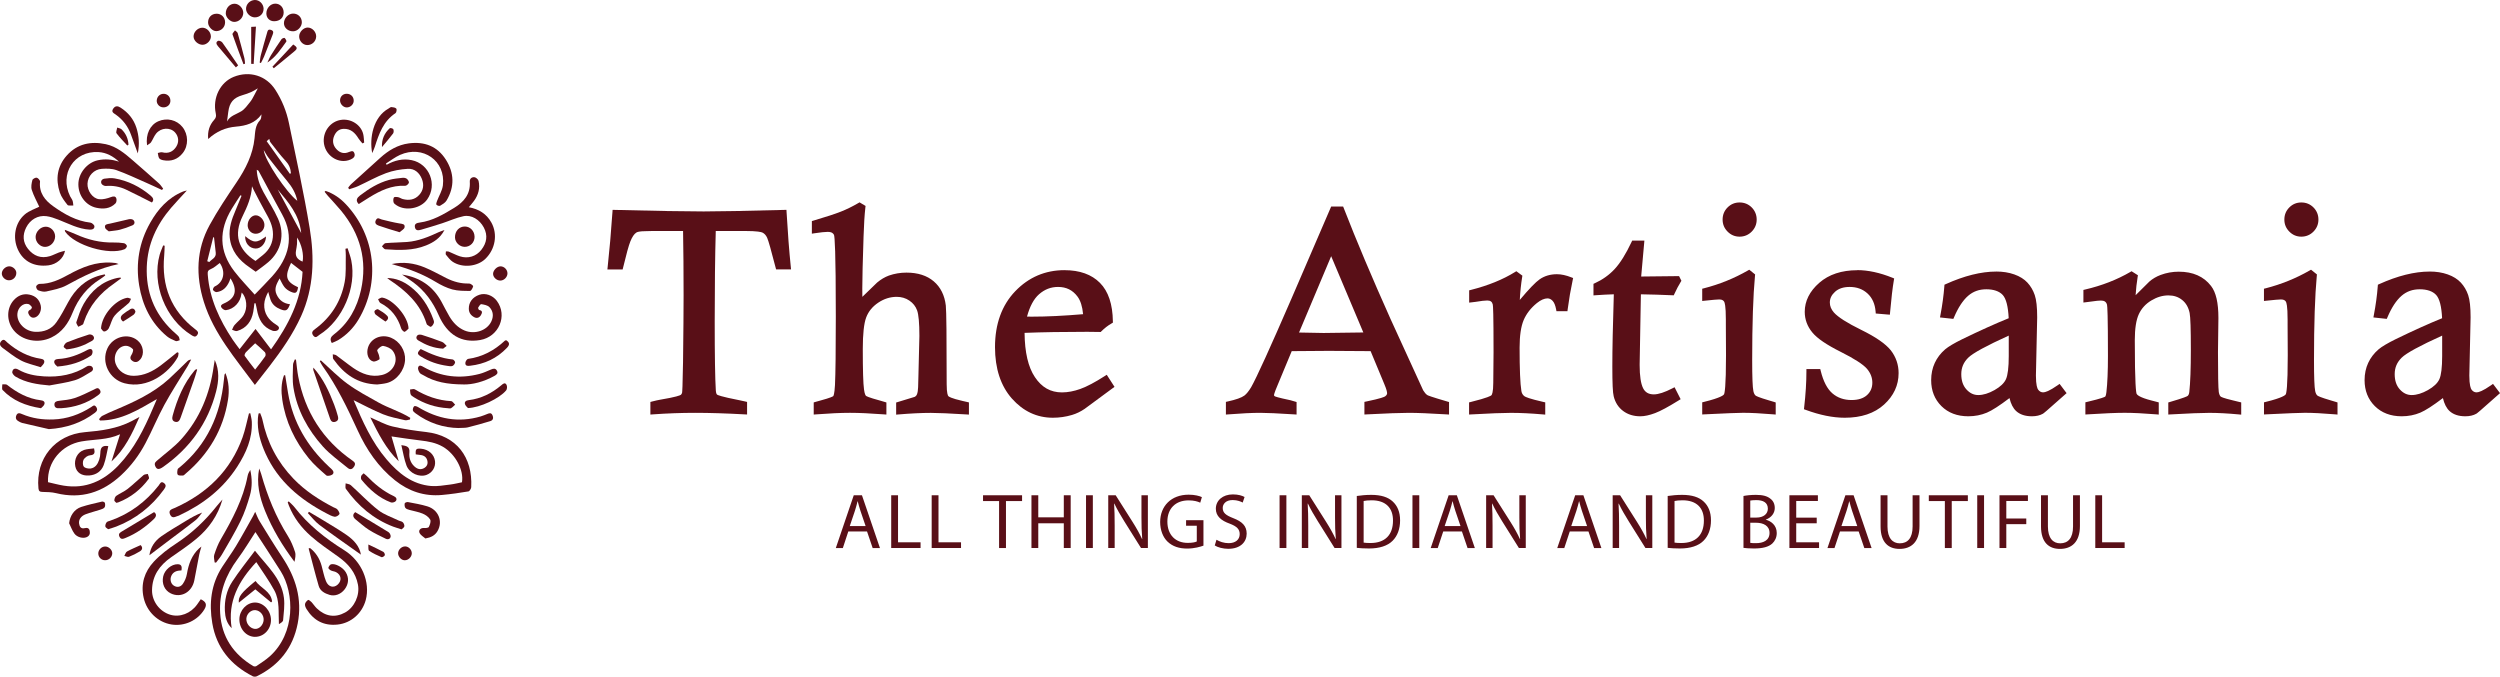 <svg viewBox="0 0 810.02 219.25" xmlns="http://www.w3.org/2000/svg" data-name="Layer 2" id="Layer_2">
  <defs>
    <style>
      .cls-1 {
        fill: #590f17;
      }
    </style>
  </defs>
  <g data-name="Layer 2" id="Layer_2-2">
    <path d="M211.06,130.52l.28-.07c1.07-.27,1.9-.46,2.45-.55,5.09-.85,6.64-1.4,7.04-1.71.2-.18.37-.47.49-.84.07-.23.21-1.84.33-10,.12-9.69.18-16.96.18-21.62,0-7.98-.06-15.13-.18-21.25h-10.49l-1.95.05c-2.06,0-2.89.26-3.22.48-.79.48-1.51,1.52-2.14,3.11-.51,1.26-1.3,4.12-2.36,8.53l-.07.29h-4.23l.04-.42c.58-5.27,1.1-11.25,1.55-17.78l.02-.36h.36c13.37.34,23.06.51,28.81.51,4.78,0,13.55-.17,26.07-.5h.36l.02.35c.39,6.73.85,12.71,1.37,17.78l.04.41h-4.13l-.07-.28c-1.41-5.52-2.34-8.79-2.76-9.73-.39-.87-.95-1.5-1.67-1.87-.51-.26-1.96-.58-5.95-.58h-9.74c-.24,7.97-.35,17.94-.35,29.65,0,11.02.12,18.57.36,22.43.05.8.24,1.34.55,1.61.26.21,1.56.75,7.36,1.88.42.06,1.08.2,1.94.41l.28.07v3.38l-.4-.02c-5.98-.33-11.4-.5-16.09-.5s-9.06.17-13.71.5l-.4.03v-3.39h.01Z" class="cls-1"></path>
    <path d="M254.06,68.76c.39,6.78.85,12.72,1.37,17.8h-3.42c-1.43-5.57-2.35-8.83-2.78-9.79-.42-.96-1.04-1.64-1.84-2.05s-2.85-.62-6.12-.62h-10.11c-.24,8.09-.36,18.1-.36,30.03,0,11.07.12,18.56.36,22.45.06.91.29,1.54.69,1.87.52.43,3.03,1.08,7.53,1.96.43.06,1.07.2,1.92.41v2.69c-6.02-.33-11.39-.5-16.11-.5-4.47,0-9.05.17-13.74.5v-2.69c1.07-.27,1.87-.46,2.42-.55,4.17-.7,6.57-1.29,7.21-1.78.28-.24.48-.59.62-1.03s.25-3.81.34-10.11c.12-9.73.18-16.94.18-21.63,0-8.18-.06-15.39-.18-21.63h-10.86l-1.96.05c-1.73,0-2.88.18-3.42.55-.85.52-1.61,1.61-2.28,3.29-.52,1.28-1.31,4.14-2.37,8.58h-3.51c.58-5.29,1.1-11.22,1.55-17.8,13.46.34,23.07.5,28.81.5,4.77,0,13.46-.17,26.08-.5M254.79,67.99l-.73.02c-12.52.33-21.28.5-26.06.5-5.74,0-15.43-.17-28.79-.5l-.72-.02-.05.72c-.45,6.52-.97,12.5-1.55,17.77l-.09.83h4.94l.14-.57c1.05-4.39,1.84-7.24,2.34-8.47.6-1.51,1.27-2.5,1.98-2.93.22-.14.89-.44,3.03-.44l1.98-.05h10.11c.11,6.04.17,13.06.17,20.88,0,4.66-.06,11.93-.18,21.62-.12,7.96-.25,9.62-.31,9.91-.09.28-.21.5-.37.65-.28.2-1.52.73-6.86,1.62-.57.1-1.39.28-2.48.56l-.56.15v4.08l.8-.06c4.64-.33,9.24-.5,13.68-.5,4.68,0,10.09.17,16.06.5l.79.04v-4.07l-.57-.14c-.88-.22-1.54-.36-1.99-.43-5.99-1.17-6.99-1.67-7.16-1.8-.12-.1-.35-.42-.41-1.34-.24-3.85-.36-11.38-.36-22.4s.11-21.37.34-29.28h9.38c4.12,0,5.39.34,5.78.53.65.33,1.14.89,1.5,1.69.41.92,1.33,4.17,2.74,9.67l.15.56h4.84l-.08-.83c-.52-5.06-.98-11.04-1.37-17.76l-.04-.73-.02.02Z" class="cls-1"></path>
    <path d="M290.73,130.68l5.79-1.77c.23-.11.48-.31.7-.6.22-.28.39-.78.5-1.47.08-.4.19-1.55.22-4.87l.32-13.15c0-4.18-.26-7.02-.77-8.42-.5-1.36-1.39-2.48-2.64-3.33s-2.7-1.28-4.32-1.28c-2.19,0-4.28.66-6.21,1.97-1.93,1.3-3.28,2.96-4.03,4.93-.75,2-1.14,5.49-1.14,10.38,0,6.83.14,11.26.41,13.18.21,1.51.53,2.07.77,2.28.21.18,1.09.63,4.67,1.61.33.09.86.25,1.56.46l.27.08v3.24l-.4-.03c-4.44-.33-8.14-.5-11.01-.5s-6.65.17-10.97.5l-.4.03v-3.24l.27-.08c.64-.18,1.13-.32,1.47-.41,3.49-.93,4.32-1.39,4.51-1.59.14-.15.49-.82.65-3.82.18-3.79.27-11.25.27-22.16,0-20.87-.33-26-.61-26.64-.36-.83-1.15-1.24-2.39-1.24-.86,0-2.31.15-4.32.45l-.43.06v-3.36l.27-.08c4-1.18,7-2.16,8.89-2.91s3.82-1.69,5.72-2.8l.19-.11,1.54.92-.03.24c-.27,2.39-.47,5.57-.59,9.46-.27,8.1-.41,13.75-.41,16.78,0,.76.01,1.97.03,3.64l5.35-5.19c1.2-1.02,2.46-1.76,3.74-2.23,1.77-.62,3.64-.93,5.56-.93,3.57,0,6.46.92,8.59,2.74s3.41,4.37,3.78,7.59c.18,1.81.28,10.38.28,25.46,0,2.79.34,3.76.62,4.09.24.27,1.18.86,4.89,1.7.32.06.8.17,1.42.32l.28.07v3.25l-.4-.02c-5.41-.33-9.3-.5-11.57-.5-2.96,0-6.48.17-10.46.5l-.41.03v-3.24h-.02Z" class="cls-1"></path>
    <path d="M278.51,66.43l1.14.68c-.27,2.4-.47,5.57-.59,9.49-.27,8.12-.41,13.72-.41,16.79,0,.88.02,2.39.05,4.52l5.98-5.8c1.16-.97,2.36-1.69,3.6-2.14,1.73-.61,3.54-.91,5.43-.91,3.5,0,6.28.88,8.35,2.65,2.07,1.77,3.29,4.21,3.65,7.35.18,1.79.27,10.27.27,25.42,0,2.34.24,3.79.71,4.34s2.17,1.16,5.09,1.82c.33.06.81.17,1.41.32v2.55c-5.44-.33-9.31-.5-11.59-.5-2.98,0-6.48.17-10.49.5v-2.55l5.52-1.69c.33-.15.63-.39.89-.73s.45-.88.57-1.64c.12-.58.2-2.22.23-4.93l.32-13.14c0-4.26-.26-7.11-.8-8.56-.53-1.44-1.46-2.62-2.78-3.51-1.32-.9-2.83-1.35-4.53-1.35-2.28,0-4.42.68-6.42,2.03s-3.39,3.06-4.17,5.11c-.77,2.05-1.16,5.56-1.16,10.52,0,6.88.14,11.29.41,13.23.18,1.31.48,2.14.89,2.51.41.36,2.01.93,4.81,1.69.33.09.85.24,1.55.46v2.55c-4.47-.33-8.15-.5-11.04-.5s-6.65.17-11,.5v-2.55c.64-.18,1.12-.32,1.46-.41,2.74-.73,4.3-1.29,4.68-1.69.38-.4.63-1.75.75-4.06.18-3.8.27-11.19.27-22.18,0-16.88-.21-25.81-.64-26.79-.43-.97-1.34-1.46-2.74-1.46-.88,0-2.34.15-4.38.46v-2.65c4.03-1.19,7-2.16,8.92-2.92,1.92-.76,3.85-1.7,5.77-2.83M278.49,65.56l-.38.23c-1.88,1.1-3.79,2.04-5.66,2.78-1.89.75-4.87,1.72-8.86,2.9l-.54.16v4.08l.86-.13c1.99-.3,3.43-.45,4.27-.45,1.44,0,1.86.58,2.05,1.01.21.58.58,4.8.58,26.48,0,10.9-.09,18.35-.27,22.14-.16,3.02-.51,3.53-.55,3.58-.07.07-.67.5-4.33,1.48-.34.09-.83.23-1.47.41l-.54.16v3.93l.81-.06c4.31-.33,7.99-.5,10.94-.5s6.56.17,10.99.5l.81.06v-3.92l-.53-.16c-.71-.22-1.23-.37-1.57-.46-3.82-1.03-4.43-1.45-4.51-1.52-.1-.08-.43-.49-.64-2.05-.27-1.9-.4-6.32-.4-13.13,0-4.85.37-8.3,1.11-10.25.72-1.9,2.02-3.5,3.88-4.75,1.87-1.26,3.89-1.9,6-1.9,1.54,0,2.92.41,4.11,1.22,1.2.82,2.01,1.85,2.49,3.15.5,1.36.75,4.15.75,8.3l-.32,13.12c-.04,3.3-.14,4.43-.21,4.79-.14.86-.33,1.21-.43,1.34-.17.23-.36.38-.57.49l-5.47,1.67-.53.16v3.93l.81-.07c3.97-.33,7.48-.5,10.43-.5,2.26,0,6.15.17,11.54.5l.8.05v-3.94l-.57-.14c-.62-.15-1.11-.27-1.46-.33-3.81-.87-4.53-1.43-4.65-1.58-.12-.14-.53-.84-.53-3.85,0-15.31-.09-23.65-.28-25.49-.39-3.32-1.7-5.96-3.91-7.84-2.2-1.88-5.17-2.83-8.84-2.83-1.96,0-3.87.32-5.68.95-1.33.49-2.62,1.25-3.84,2.28l-.02.02-.02.02-4.73,4.58c-.01-1.23-.02-2.15-.02-2.77,0-3.03.14-8.67.41-16.77.12-3.88.32-7.05.59-9.43l.06-.48-.41-.25-1.14-.68-.38-.23h-.03Z" class="cls-1"></path>
    <path d="M341.13,134.98c-5.05,0-9.43-2.05-13-6.1-3.56-4.04-5.37-9.56-5.37-16.4,0-7.37,2.16-13.37,6.43-17.83,4.27-4.47,9.57-6.73,15.74-6.73,4.8,0,8.57,1.35,11.21,4.01,2.63,2.66,4,6.76,4.06,12.19v.22l-.19.11c-1.24.71-2.38,1.6-3.41,2.63l-.11.11h-.16c-2.16-.03-3.51-.05-4.06-.05-7.86,0-14.82.12-20.68.35.01,6.53,1.16,11.54,3.4,14.9,2.26,3.4,5.32,5.13,9.09,5.13,1.92,0,3.97-.38,6.08-1.14,2.12-.76,4.82-2.19,8-4.23l.31-.2,2.13,3.3-9.38,6.92c-1.29.88-2.63,1.52-4,1.93-1.98.59-4.03.88-6.09.88M332.28,102.94c.9.02,1.59.03,2.08.03,4.88,0,10.59-.28,16.98-.83-.21-2.74-.85-4.86-1.91-6.28-1.65-2.2-3.81-3.27-6.6-3.27-2.39,0-4.56.84-6.43,2.48-1.81,1.59-3.19,4.24-4.12,7.87" class="cls-1"></path>
    <path d="M344.92,88.29c4.72,0,8.37,1.3,10.94,3.9,2.58,2.6,3.89,6.58,3.95,11.93-1.27.73-2.44,1.63-3.49,2.69-2.16-.03-3.52-.05-4.06-.05-8.07,0-15.08.12-21.05.37-.03,6.82,1.12,11.97,3.47,15.47,2.34,3.53,5.48,5.29,9.4,5.29,1.98,0,4.04-.39,6.21-1.16,2.16-.78,4.85-2.2,8.08-4.27l1.73,2.69-9.09,6.71c-1.25.85-2.54,1.48-3.88,1.87-1.95.58-3.94.87-5.99.87-4.96,0-9.21-1.99-12.72-5.98-3.52-3.99-5.28-9.37-5.28-16.15,0-7.3,2.11-13.16,6.33-17.57s9.37-6.62,15.46-6.62M334.37,103.34c5,0,10.79-.29,17.38-.87-.18-3.01-.85-5.29-2.01-6.84-1.71-2.28-4.01-3.42-6.9-3.42-2.5,0-4.73.86-6.68,2.58-1.95,1.72-3.4,4.56-4.34,8.51,1.13.03,1.98.04,2.56.04M344.94,87.53c-6.28,0-11.66,2.3-16.01,6.85-4.34,4.53-6.54,10.62-6.54,18.09,0,6.94,1.84,12.54,5.46,16.65,3.65,4.13,8.12,6.23,13.29,6.23,2.1,0,4.19-.3,6.2-.9,1.41-.42,2.79-1.08,4.09-1.97l9.11-6.72.57-.42-.38-.59-1.73-2.69-.4-.63-.63.4c-3.16,2.03-5.83,3.44-7.93,4.19-2.07.74-4.07,1.12-5.95,1.12-3.69,0-6.56-1.62-8.78-4.96-2.17-3.23-3.29-8.05-3.34-14.33,5.78-.22,12.6-.34,20.3-.34.55,0,1.9.02,4.05.05h.32l.22-.22c1.01-1.01,2.13-1.88,3.34-2.57l.38-.22v-.44c-.07-5.53-1.47-9.72-4.18-12.45-2.71-2.74-6.57-4.12-11.48-4.12M332.76,102.58c.9-3.32,2.2-5.74,3.88-7.22,1.83-1.61,3.85-2.39,6.18-2.39,2.67,0,4.73,1.02,6.3,3.12.97,1.3,1.58,3.22,1.81,5.71-6.23.53-11.8.8-16.57.8-.4,0-.93,0-1.6-.02" class="cls-1"></path>
    <path d="M397.58,130.51l.3-.07c2.7-.59,4.57-1.26,5.56-1.99.71-.54,1.48-1.49,2.27-2.81,1.71-2.97,6.16-12.74,13.21-29.02l12.64-29.34h3.38l.09.24c4.09,10.51,9.18,22.59,15.14,35.89l10.63,23.22c.44.74.94,1.31,1.47,1.67.2.14,1.33.61,6.6,2.14l.27.08v3.37l-.4-.02c-5.5-.33-9.61-.5-12.21-.5s-7.26.17-13.67.5l-.39.02v-3.39l.3-.06c4.49-.93,5.9-1.47,6.29-1.76.51-.38.76-.81.76-1.3,0-.58-.31-1.63-.93-3.09l-4.54-10.91c-6.32-.06-10.93-.09-13.83-.09l-12.24.09-4.7,11.32c-1.01,2.36-1.16,3.1-1.16,3.32,0,.17.04.42.41.67.19.13,1.12.48,5.18,1.34.36.1.83.24,1.44.42l.27.08v3.37l-.4-.03c-5.16-.33-8.86-.5-10.97-.5-2.69,0-6.18.17-10.37.5l-.4.03v-3.4h0ZM420.35,108.09c3.91.11,6.77.17,8.51.17.55,0,5.19-.06,13.43-.18l-10.98-26.04-10.97,26.05h.01Z" class="cls-1"></path>
    <path d="M434.69,67.66c4.11,10.56,9.15,22.53,15.15,35.91l10.63,23.23c.49.82,1.02,1.43,1.6,1.83.39.27,2.63,1,6.71,2.19v2.69c-5.54-.33-9.61-.5-12.23-.5s-7.24.17-13.69.5v-2.69c3.68-.76,5.82-1.37,6.43-1.83s.91-.99.91-1.6c0-.64-.32-1.72-.96-3.24l-4.64-11.13c-6.45-.06-11.14-.09-14.08-.09l-12.49.09-4.8,11.55c-.79,1.85-1.19,3.01-1.19,3.47,0,.4.19.72.57.98s2.15.72,5.32,1.39c.33.09.81.23,1.41.41v2.69c-5.2-.33-8.87-.5-11-.5-2.71,0-6.18.17-10.4.5v-2.69c2.77-.61,4.67-1.29,5.7-2.05.76-.58,1.55-1.55,2.37-2.92,1.73-3.01,6.14-12.7,13.23-29.07l12.55-29.11h2.9ZM428.86,108.64c.55,0,5.21-.06,14-.18l-11.54-27.37-11.53,27.37c4.22.12,7.25.18,9.07.18M435.2,66.91h-3.88l-.2.45-12.55,29.11c-7.05,16.27-11.49,26.02-13.19,28.99-.76,1.27-1.5,2.18-2.18,2.7-.93.69-2.76,1.34-5.41,1.92l-.59.13v4.11l.81-.06c4.18-.33,7.66-.5,10.34-.5,2.11,0,5.79.17,10.95.5l.8.05v-4.05l-.54-.16c-.62-.18-1.09-.32-1.43-.42-4.23-.89-4.97-1.21-5.1-1.29-.24-.16-.24-.28-.24-.36,0-.09.05-.66,1.13-3.17l4.61-11.09,11.99-.09c2.86,0,7.42.03,13.57.09l4.44,10.68c.75,1.77.9,2.58.9,2.95,0,.23-.06.59-.61,1-.23.18-1.3.69-6.14,1.69l-.6.12v4.09l.79-.04c6.4-.33,10.99-.5,13.65-.5s6.69.17,12.18.5l.8.05v-4.05l-.54-.16c-5.33-1.55-6.32-1.98-6.49-2.09-.48-.32-.93-.85-1.35-1.55l-10.61-23.19c-5.95-13.29-11.05-25.36-15.13-35.87l-.19-.48h.01ZM420.9,107.73l10.41-24.72,10.42,24.71c-9.93.14-12.5.17-12.87.17-1.66,0-4.33-.05-7.96-.15" class="cls-1"></path>
    <path d="M499.85,133.88c-3.77-.33-7.25-.5-10.33-.5-2.57,0-6.88.17-12.8.5l-.4.02v-3.24l.29-.07c5.34-1.33,6.6-2,6.87-2.29.32-.34.7-1.35.7-4.28l.09-9.9c0-11.99-.14-15.08-.26-15.56-.26-1.08-.95-1.59-2.18-1.59-.76,0-2.05.15-3.84.45l-1.62.19v-3.27l.28-.07c5.61-1.41,10.46-3.38,14.41-5.84l.22-.13,1.57,1.16-.04.23c-.43,2.62-.71,5.5-.83,8.57,3.36-4.05,5.68-6.5,7.09-7.47,1.52-1.05,3.32-1.58,5.37-1.58,1.35,0,2.87.33,4.52.98l.3.12-.07.31c-.66,3.09-1.21,6.29-1.64,9.51l-.04.33h-2.92l-.06-.31c-.26-1.38-.69-2.38-1.27-2.98-.57-.58-1.18-.87-1.88-.87-1.12,0-2.36.54-3.69,1.6-2.01,1.62-3.49,3.51-4.38,5.62-.9,2.11-1.36,5.17-1.36,9.08,0,7,.2,11.76.59,14.16.14.82.5,1.44,1.11,1.9.44.33,1.89.94,6.31,1.94l.29.07v3.26l-.41-.04h.01Z" class="cls-1"></path>
    <path d="M491.26,88.75l1.18.87c-.49,2.96-.77,6.2-.87,9.72,3.68-4.49,6.25-7.24,7.71-8.25s3.18-1.51,5.16-1.51c1.31,0,2.77.32,4.38.96-.67,3.12-1.22,6.3-1.64,9.54h-2.28c-.27-1.46-.73-2.52-1.37-3.17-.64-.65-1.35-.98-2.14-.98-1.22,0-2.53.56-3.92,1.69-2.07,1.67-3.57,3.59-4.49,5.76-.93,2.17-1.39,5.25-1.39,9.23,0,7.05.2,11.79.59,14.22.15.91.57,1.63,1.26,2.14.68.52,2.84,1.18,6.46,2v2.56c-3.8-.34-7.26-.5-10.36-.5-2.59,0-6.86.17-12.82.5v-2.56c4.17-1.03,6.52-1.83,7.05-2.4s.8-2.08.8-4.54l.09-9.9c0-9.7-.09-14.92-.27-15.65-.3-1.25-1.15-1.87-2.54-1.87-.79,0-2.09.15-3.9.46-.27.03-.66.08-1.18.14v-2.55c5.67-1.43,10.51-3.39,14.51-5.89M491.32,87.86l-.43.27c-3.92,2.44-8.73,4.39-14.3,5.8l-.57.14v3.98l.84-.1c.51-.06.91-.11,1.18-.14,1.81-.3,3.08-.45,3.82-.45,1.05,0,1.59.39,1.81,1.3.1.39.25,2.9.25,15.47l-.09,9.9c0,3.16-.46,3.88-.59,4.03-.15.16-1.08.79-6.68,2.18l-.57.14v3.93l.79-.04c5.92-.33,10.21-.5,12.78-.5,3.07,0,6.53.17,10.29.5l.82.07v-3.97l-.59-.13c-4.58-1.04-5.83-1.62-6.17-1.87-.53-.4-.85-.95-.97-1.67-.39-2.37-.58-7.12-.58-14.09,0-3.86.45-6.87,1.33-8.93.88-2.05,2.31-3.89,4.27-5.48,1.26-1.01,2.42-1.52,3.45-1.52.58,0,1.11.25,1.61.76.53.54.92,1.48,1.17,2.79l.11.61h3.56l.08-.65c.42-3.21.97-6.4,1.63-9.48l.13-.62-.59-.23c-1.69-.67-3.26-1.01-4.66-1.01-2.12,0-4,.55-5.58,1.64-1.33.92-3.45,3.12-6.45,6.69.14-2.64.4-5.12.77-7.41l.07-.45-.37-.27-1.18-.87-.41-.3.02-.02Z" class="cls-1"></path>
    <path d="M531.46,134.52c-2.08,0-3.88-.55-5.34-1.65-1.46-1.1-2.45-2.64-2.92-4.57-.28-1.07-.42-4.21-.42-9.58s.17-13.56.49-23.75c-2,.06-4.08.16-6.2.31l-.4.03v-3.11l.22-.1c2.5-1.13,4.69-2.69,6.52-4.64,1.83-1.96,3.71-4.96,5.57-8.91l.1-.21h3.3l-1.05,11.63,12.46-.14.56,1.12-.11.18c-.75,1.21-1.45,2.54-2.08,3.93l-.1.23h-.25c-3.44-.16-6.98-.27-10.52-.33l-.4,23.08v.27c0,3.54.39,6.12,1.17,7.66.74,1.47,1.98,2.19,3.79,2.19,1.54,0,3.64-.68,6.22-2.01l.33-.17,1.65,3.24-.29.18c-3.32,2.07-5.89,3.46-7.64,4.12-1.77.67-3.33,1-4.65,1" class="cls-1"></path>
    <path d="M531.96,78.71l-1.05,11.64,12.64-.14.36.72c-.76,1.23-1.46,2.56-2.1,3.98-3.59-.16-7.23-.27-10.9-.32l-.41,23.45v.27c0,3.62.4,6.23,1.21,7.83s2.18,2.39,4.13,2.39c1.61,0,3.74-.68,6.39-2.05l1.32,2.6c-3.32,2.07-5.84,3.43-7.58,4.08-1.73.65-3.24.98-4.52.98-2.01,0-3.71-.52-5.11-1.57-1.4-1.05-2.33-2.5-2.78-4.36-.27-1.03-.41-4.2-.41-9.49,0-5.66.17-13.7.5-24.14-2.13.05-4.34.16-6.62.32v-2.46c2.56-1.15,4.77-2.73,6.64-4.73s3.75-5,5.64-9h2.65,0ZM532.78,77.96h-3.94l-.2.43c-1.84,3.91-3.7,6.88-5.5,8.81-1.79,1.92-3.95,3.45-6.4,4.56l-.44.2v3.75l.8-.06c1.97-.14,3.92-.24,5.79-.3-.32,10-.48,17.86-.48,23.37s.14,8.57.44,9.68c.49,2.01,1.52,3.61,3.06,4.76,1.53,1.14,3.4,1.72,5.56,1.72,1.36,0,2.97-.35,4.78-1.03,1.8-.68,4.32-2.04,7.71-4.15l.58-.36-.31-.61-1.32-2.6-.34-.67-.67.35c-2.53,1.31-4.56,1.97-6.05,1.97-1.65,0-2.79-.65-3.46-1.98-.75-1.48-1.13-4-1.13-7.49v-.27l.4-22.69c3.41.06,6.82.16,10.14.31l.51.02.21-.46c.62-1.38,1.32-2.69,2.05-3.89l.22-.36-.19-.37-.36-.72-.21-.42h-.47l-11.81.13.97-10.81.07-.82h-.01Z" class="cls-1"></path>
    <path d="M574.54,133.88c-3.95-.33-7.24-.5-9.78-.5-1.55,0-5.74.17-12.48.5l-.39.02v-3.24l.29-.07c5.23-1.28,6.45-2.17,6.7-2.59.27-.43.72-2.69.72-12.92l-.05-9.72v-1.87c0-4.13-.34-5.52-.62-5.96-.39-.59-1-.88-1.88-.88-.62,0-2.22.14-4.75.41l-.42.04v-3.26l.28-.07c5.05-1.29,9.87-3.24,14.32-5.8l.22-.13,1.54,1.25-.02.2c-.6,6.4-.91,15.62-.91,27.39,0,5.48.14,8.9.4,10.14.16.76.45,1.31.83,1.64.29.24,1.32.72,4.61,1.68.33.09.84.24,1.51.46l.26.08v3.24l-.41-.03h.03ZM563.62,76.3c-1.41,0-2.62-.51-3.62-1.53-.99-1.01-1.5-2.23-1.5-3.64s.51-2.67,1.5-3.67c1-1,2.21-1.5,3.62-1.5s2.67.51,3.66,1.5c1,1,1.5,2.23,1.5,3.67s-.51,2.63-1.5,3.64c-1,1.01-2.23,1.53-3.67,1.53" class="cls-1"></path>
    <path d="M563.62,66.34c1.34,0,2.47.46,3.4,1.39.93.93,1.39,2.06,1.39,3.4s-.46,2.43-1.39,3.38-2.06,1.41-3.4,1.41-2.43-.47-3.35-1.41c-.93-.94-1.39-2.07-1.39-3.38s.46-2.47,1.39-3.4,2.05-1.39,3.35-1.39M566.68,88.29l1.19.96c-.61,6.45-.91,15.59-.91,27.42,0,5.54.14,8.94.41,10.22.18.85.5,1.47.96,1.85s2.04.97,4.74,1.76c.33.09.84.24,1.51.46v2.56c-3.99-.34-7.26-.5-9.81-.5-1.55,0-5.72.17-12.5.5v-2.56c4.11-1,6.42-1.92,6.94-2.76s.77-5.21.77-13.12l-.05-9.72v-1.87c0-3.41-.23-5.46-.68-6.16-.46-.7-1.19-1.05-2.19-1.05-.64,0-2.24.14-4.79.41v-2.55c5.11-1.31,9.92-3.26,14.42-5.84M563.63,65.6c-1.51,0-2.81.54-3.88,1.61s-1.61,2.39-1.61,3.93.54,2.82,1.61,3.9c1.07,1.09,2.38,1.64,3.89,1.64s2.86-.55,3.93-1.64c1.07-1.08,1.61-2.4,1.61-3.9s-.54-2.86-1.61-3.93-2.39-1.61-3.93-1.61M566.77,87.39l-.45.26c-4.43,2.54-9.21,4.48-14.23,5.76l-.56.14v3.97l.83-.09c2.51-.27,4.1-.41,4.71-.41.98,0,1.36.4,1.56.71.17.26.56,1.34.56,5.75v1.87l.05,9.72c0,10.47-.46,12.39-.66,12.72-.14.23-1.04,1.1-6.48,2.43l-.57.14v3.93l.79-.04c6.73-.33,10.93-.5,12.46-.5,2.53,0,5.81.17,9.75.5l.81.07v-3.92l-.52-.17c-.68-.22-1.19-.37-1.54-.46-3.52-1.03-4.29-1.47-4.46-1.61-.32-.27-.56-.75-.71-1.43-.26-1.22-.39-4.6-.39-10.06,0-11.76.31-20.96.91-27.35l.04-.4-.31-.25-1.19-.96-.4-.32h0Z" class="cls-1"></path>
    <path d="M597.7,134.98c-3.77,0-7.99-.85-12.54-2.53l-.27-.1.03-.29c.48-4.26.73-8.21.73-11.73v-.38h3.82l.07.29c.86,3.49,2.18,6.02,3.92,7.52,1.73,1.48,3.9,2.24,6.44,2.24,2.27,0,4.04-.57,5.27-1.7,1.24-1.14,1.84-2.55,1.84-4.31s-.61-3.29-1.83-4.73c-1.27-1.47-4.16-3.35-8.6-5.56-4.53-2.26-7.59-4.35-9.11-6.21-1.57-1.88-2.37-4.05-2.37-6.44,0-3.38,1.54-6.45,4.58-9.11,3.02-2.65,7.09-3.99,12.09-3.99,3.47,0,7.26.82,11.27,2.45l.28.11-.05.3c-.42,2.45-.83,5.96-1.23,10.42l-.03.37-3.88-.33-.02-.32c-.21-2.57-1.12-4.62-2.73-6.1-1.61-1.48-3.65-2.23-6.07-2.23-2.08,0-3.76.56-4.97,1.66-1.22,1.11-1.82,2.34-1.82,3.76,0,1.24.48,2.42,1.41,3.5,1.36,1.54,4.36,3.45,8.92,5.7,4.65,2.29,7.84,4.49,9.48,6.53,1.63,2.1,2.45,4.51,2.45,7.17,0,3.81-1.55,7.14-4.6,9.91-3.04,2.76-7.24,4.16-12.48,4.16" class="cls-1"></path>
    <path d="M601.76,88.29c3.44,0,7.15.81,11.13,2.42-.43,2.46-.84,5.95-1.23,10.45l-3.19-.27c-.21-2.68-1.16-4.79-2.85-6.34-1.69-1.55-3.8-2.33-6.32-2.33-2.19,0-3.93.59-5.22,1.76-1.29,1.17-1.94,2.52-1.94,4.04,0,1.34.5,2.59,1.51,3.74,1.4,1.58,4.41,3.51,9.04,5.79,4.62,2.28,7.74,4.42,9.36,6.43,1.58,2.04,2.37,4.35,2.37,6.94,0,3.71-1.49,6.92-4.47,9.63-2.98,2.71-7.06,4.06-12.23,4.06-3.74,0-7.88-.84-12.41-2.51.49-4.29.73-8.21.73-11.77h3.15c.88,3.59,2.23,6.16,4.04,7.71s4.04,2.33,6.69,2.33c2.37,0,4.21-.6,5.52-1.8s1.96-2.73,1.96-4.59-.64-3.45-1.92-4.97c-1.31-1.52-4.21-3.41-8.71-5.66s-7.5-4.29-8.99-6.11c-1.52-1.83-2.28-3.89-2.28-6.21,0-3.29,1.48-6.23,4.45-8.83,2.97-2.6,6.91-3.9,11.84-3.9M601.79,87.55c-5.09,0-9.24,1.38-12.34,4.09-3.12,2.74-4.7,5.9-4.7,9.39,0,2.48.83,4.73,2.46,6.69,1.57,1.92,4.59,3.98,9.23,6.3,4.39,2.2,7.24,4.04,8.48,5.48,1.17,1.39,1.73,2.86,1.73,4.48s-.56,2.97-1.72,4.03-2.85,1.6-5.01,1.6c-2.45,0-4.54-.72-6.2-2.15-1.68-1.44-2.96-3.9-3.8-7.32l-.14-.57h-4.49v.75c0,3.51-.24,7.44-.73,11.69l-.07.58.55.2c4.6,1.7,8.86,2.56,12.67,2.56,5.34,0,9.62-1.43,12.73-4.26,3.13-2.84,4.72-6.27,4.72-10.19,0-2.74-.85-5.23-2.53-7.4-1.71-2.12-4.85-4.3-9.62-6.64-4.52-2.22-7.48-4.11-8.81-5.61-.89-1.02-1.32-2.08-1.32-3.24,0-1.31.55-2.45,1.69-3.48,1.15-1.04,2.73-1.56,4.72-1.56,2.35,0,4.25.7,5.81,2.13,1.54,1.41,2.41,3.38,2.61,5.85l.05.63.63.05,3.19.27.75.06.07-.75c.39-4.45.8-7.95,1.22-10.39l.1-.6-.56-.23c-4.06-1.64-7.9-2.47-11.41-2.47" class="cls-1"></path>
    <path d="M658.34,134.52c-2.07,0-3.69-.53-4.84-1.58-1.04-.95-1.77-2.5-2.18-4.6-3.42,2.62-6.01,4.31-7.71,5.03-1.8.76-3.79,1.15-5.89,1.15-3.46,0-6.3-1.07-8.43-3.19s-3.21-4.85-3.21-8.14c0-1.99.38-3.82,1.13-5.43s1.84-3.04,3.24-4.26c1.09-.9,2.93-1.99,5.47-3.25,5.8-2.83,10.95-5.15,15.3-6.89-.17-4.03-.85-6.73-2.03-8.03-1.2-1.31-3.08-1.98-5.59-1.98-2.38,0-4.45.74-6.15,2.21-1.72,1.49-3.29,3.88-4.66,7.1l-.11.26-3.65-.39.08-.4c.6-3.13,1.03-6.29,1.27-9.4l.02-.22.2-.09c5.95-2.69,11.39-4.05,16.19-4.05,2.1,0,4.03.31,5.73.91,1.72.61,3.1,1.47,4.11,2.56,1,1.08,1.77,2.39,2.29,3.9.51,1.49.77,3.88.77,7.1l-.41,18.85c0,2.45.27,4.07.79,4.79.51.69,1.14,1.03,1.93,1.03,1.01,0,2.67-.81,4.94-2.4l.3-.21,1.84,2.43-.26.23c-6.45,5.77-6.93,6.06-7.08,6.15-.92.52-2.05.79-3.39.79M651.22,108.15c-7.55,3.4-12.18,5.92-13.76,7.47s-2.38,3.43-2.38,5.6.6,3.93,1.77,5.22c1.18,1.3,2.53,1.93,4.1,1.93,1.66,0,3.49-.56,5.45-1.66,1.94-1.1,3.24-2.34,3.86-3.68.63-1.37.95-3.95.95-7.65v-7.22h.01Z" class="cls-1"></path>
    <path d="M646.77,88.74c2.07,0,3.93.3,5.6.89s2.99,1.42,3.96,2.46c.97,1.05,1.71,2.31,2.21,3.77s.75,3.79.75,6.98l-.41,18.85c0,2.56.29,4.23.87,5.02.58.79,1.32,1.19,2.24,1.19,1.09,0,2.81-.82,5.16-2.46l1.41,1.87c-4.29,3.83-6.63,5.87-7.03,6.11-.85.49-1.92.73-3.19.73-1.98,0-3.51-.49-4.59-1.48-1.08-.99-1.8-2.65-2.17-5-3.65,2.83-6.36,4.62-8.12,5.36s-3.68,1.12-5.75,1.12c-3.38,0-6.1-1.03-8.17-3.08s-3.1-4.68-3.1-7.87c0-1.95.36-3.7,1.1-5.27.73-1.57,1.78-2.94,3.15-4.13,1.07-.88,2.86-1.95,5.38-3.19,5.93-2.89,11.1-5.22,15.52-6.98-.15-4.29-.86-7.13-2.14-8.53-1.27-1.4-3.23-2.1-5.87-2.1-2.49,0-4.62.77-6.4,2.3-1.78,1.54-3.36,3.95-4.76,7.23l-2.97-.32c.61-3.16,1.03-6.31,1.28-9.45,5.92-2.68,11.27-4.02,16.04-4.02M640.96,128.76c1.73,0,3.61-.57,5.63-1.71,2.02-1.14,3.36-2.43,4.02-3.86.66-1.43.98-4.03.98-7.8v-7.8c-7.94,3.56-12.74,6.15-14.4,7.78-1.66,1.63-2.49,3.58-2.49,5.86s.62,4.11,1.87,5.48c1.25,1.37,2.71,2.05,4.38,2.05M646.76,87.99c-4.85,0-10.35,1.37-16.34,4.08l-.4.18-.03.44c-.24,3.1-.67,6.25-1.27,9.36l-.15.8.81.09,2.97.32.55.06.22-.51c1.34-3.16,2.88-5.5,4.56-6.96,1.65-1.43,3.58-2.12,5.91-2.12s4.2.62,5.32,1.85c1.09,1.2,1.74,3.73,1.92,7.53-4.3,1.74-9.37,4.03-15.07,6.8-2.61,1.29-4.42,2.36-5.53,3.29-1.46,1.26-2.58,2.73-3.35,4.39-.77,1.66-1.17,3.54-1.17,5.59,0,3.39,1.12,6.21,3.32,8.4,2.2,2.19,5.13,3.3,8.7,3.3,2.16,0,4.19-.4,6.04-1.18,1.68-.71,4.08-2.26,7.32-4.72.44,1.89,1.17,3.3,2.17,4.22,1.22,1.11,2.93,1.68,5.09,1.68,1.4,0,2.6-.28,3.57-.83.2-.12.68-.42,7.15-6.21l.52-.46-.42-.55-1.41-1.87-.44-.58-.59.42c-2.74,1.92-4.09,2.33-4.73,2.33s-1.19-.28-1.63-.88c-.27-.37-.72-1.45-.72-4.58l.41-18.83c0-3.32-.26-5.69-.79-7.24-.53-1.55-1.33-2.91-2.37-4.03-1.05-1.13-2.48-2.03-4.26-2.66-1.74-.62-3.71-.93-5.85-.93M640.98,128c-1.47,0-2.72-.59-3.83-1.81-1.13-1.24-1.68-2.86-1.68-4.97s.74-3.83,2.26-5.33c1.51-1.49,5.93-3.89,13.12-7.15v6.64c0,3.65-.31,6.17-.91,7.49-.58,1.28-1.83,2.46-3.7,3.52-1.9,1.07-3.67,1.61-5.27,1.61" class="cls-1"></path>
    <path d="M725.42,133.88c-3.57-.33-6.78-.5-9.57-.5-2.43,0-6.64.17-12.51.5l-.4.02v-3.23l.27-.08c4.57-1.33,5.63-1.84,5.86-2.03.36-.3.59-.82.67-1.53.33-2.99.5-7.63.5-13.78,0-6.58-.14-10.59-.4-11.93-.4-1.91-1.27-3.4-2.56-4.43-1.29-1.04-2.87-1.56-4.69-1.56-1.93,0-3.86.57-5.74,1.7-1.87,1.13-3.28,2.66-4.17,4.56-.9,1.92-1.36,4.81-1.36,8.6,0,13.5.35,17.02.64,17.6.28.54,1.39,1.39,5.1,2.34.39.09.97.24,1.74.46l.27.08v3.25l-.41-.03c-4.05-.33-7.5-.5-10.26-.5s-6.69.17-11.96.5l-.4.03v-3.25l.29-.07c4.65-1.09,5.76-1.6,6.01-1.8.1-.08.36-.41.51-1.67.33-2.87.5-6.83.5-11.77,0-12.74-.17-16.12-.31-16.7-.29-1.11-1.03-1.63-2.33-1.63-.64,0-1.69.11-3.09.32-.4.06-1,.14-1.79.23l-.42.05v-3.37l.29-.07c5.41-1.26,10.38-3.2,14.77-5.75l.2-.11,1.63,1.03-.04.25c-.37,2.26-.62,4.6-.73,6.99l5.12-5.08c1.02-.89,2.21-1.59,3.56-2.09,1.83-.68,3.76-1.03,5.74-1.03,4.45,0,7.87,1.51,10.15,4.48,1.53,1.97,2.31,5.38,2.31,10.13l-.14,11.05c0,7.34.09,11.73.27,13.04.14.81.39,1.38.74,1.68.21.18,1.04.6,4.18,1.33.46.12,1.15.29,2.05.5l.29.07v3.26l-.41-.04.03-.02Z" class="cls-1"></path>
    <path d="M705.97,88.75c4.35,0,7.63,1.45,9.85,4.33,1.49,1.92,2.24,5.22,2.24,9.9l-.14,11.04c0,7.39.09,11.76.27,13.1.15.91.44,1.55.87,1.92.43.37,1.87.84,4.34,1.42.46.12,1.14.29,2.05.5v2.55c-3.6-.33-6.8-.5-9.6-.5-2.44,0-6.61.17-12.53.5v-2.55c3.55-1.03,5.55-1.73,5.99-2.1.44-.37.71-.96.8-1.78.33-3.01.5-7.62.5-13.83,0-6.63-.14-10.63-.41-12-.43-2.01-1.32-3.56-2.69-4.65-1.37-1.1-3.01-1.64-4.93-1.64s-3.98.59-5.93,1.76-3.38,2.75-4.31,4.72c-.93,1.98-1.39,4.9-1.39,8.76,0,10.95.23,16.88.68,17.77s2.24,1.74,5.34,2.53c.39.09.97.24,1.73.46v2.55c-4.08-.33-7.51-.5-10.29-.5s-6.68.17-11.98.5v-2.55c3.61-.85,5.67-1.48,6.16-1.87.3-.24.52-.88.64-1.92.33-2.89.5-6.83.5-11.82,0-10.31-.11-15.91-.32-16.79-.33-1.28-1.23-1.92-2.69-1.92-.67,0-1.72.11-3.15.32-.4.06-.99.14-1.78.23v-2.65c5.48-1.28,10.43-3.21,14.88-5.8l1.23.77c-.42,2.59-.68,5.25-.77,7.99l5.79-5.75c.97-.85,2.11-1.52,3.42-2.01,1.79-.67,3.66-1,5.61-1M690.68,87.86l-.39.23c-4.36,2.54-9.29,4.46-14.67,5.71l-.58.14v4.08l.84-.1c.81-.09,1.41-.17,1.81-.23,1.38-.21,2.41-.31,3.03-.31,1.11,0,1.72.42,1.97,1.36.11.45.3,3.22.3,16.6,0,4.93-.17,8.88-.5,11.73-.14,1.18-.36,1.41-.37,1.42-.14.11-.98.57-5.86,1.72l-.58.14v3.95l.8-.05c5.26-.33,9.27-.5,11.93-.5s6.18.17,10.23.5l.81.07v-3.94l-.55-.15c-.79-.22-1.37-.37-1.77-.46-3.89-.99-4.68-1.83-4.84-2.14-.18-.39-.6-2.87-.6-17.43,0-3.73.44-6.57,1.32-8.44.86-1.83,2.21-3.31,4.02-4.4,1.82-1.1,3.68-1.65,5.54-1.65,1.76,0,3.22.48,4.46,1.48,1.24.99,2.04,2.38,2.43,4.22.26,1.3.39,5.29.39,11.85,0,6.14-.17,10.77-.5,13.74-.07.62-.25,1.05-.54,1.28-.13.11-.95.57-5.73,1.96l-.54.16v3.91l.79-.04c5.86-.33,10.07-.5,12.49-.5,2.77,0,5.98.17,9.53.5l.82.08v-3.97l-.58-.13c-.88-.21-1.57-.37-2.03-.5-3.28-.77-3.92-1.16-4.04-1.26-.28-.24-.49-.75-.62-1.47-.17-1.27-.26-5.65-.26-12.97l.14-11.03c0-4.91-.78-8.3-2.39-10.37-2.36-3.07-5.87-4.62-10.45-4.62-2.03,0-4,.35-5.87,1.05-1.39.52-2.62,1.24-3.66,2.15l-4.46,4.42c.13-2.03.35-4.03.67-5.97l.08-.49-.42-.27-1.23-.78-.38-.24v-.04Z" class="cls-1"></path>
    <path d="M756.54,133.88c-3.95-.33-7.24-.5-9.78-.5-1.55,0-5.74.17-12.48.5l-.39.02v-3.24l.29-.07c5.23-1.28,6.45-2.17,6.7-2.59.27-.43.72-2.69.72-12.92l-.05-9.72v-1.87c0-4.13-.34-5.52-.62-5.96-.39-.59-1-.88-1.88-.88-.62,0-2.22.14-4.75.41l-.41.04v-3.26l.28-.07c5.05-1.29,9.87-3.24,14.33-5.8l.22-.13,1.54,1.25-.02.2c-.6,6.4-.91,15.62-.91,27.39,0,5.48.14,8.9.4,10.14.16.76.45,1.31.83,1.64.29.24,1.32.72,4.61,1.68.33.09.84.24,1.51.46l.26.08v3.24l-.41-.03h0ZM745.62,76.3c-1.41,0-2.62-.51-3.62-1.53-.99-1.01-1.5-2.23-1.5-3.64s.51-2.67,1.5-3.67c1-1,2.21-1.5,3.62-1.5s2.67.51,3.66,1.5c1,1,1.5,2.23,1.5,3.67s-.51,2.63-1.5,3.64c-1,1.01-2.23,1.53-3.67,1.53" class="cls-1"></path>
    <path d="M745.62,66.34c1.34,0,2.47.46,3.4,1.39.93.93,1.39,2.06,1.39,3.4s-.46,2.43-1.39,3.38c-.93.94-2.06,1.41-3.4,1.41s-2.43-.47-3.35-1.41c-.93-.94-1.39-2.07-1.39-3.38s.46-2.47,1.39-3.4,2.05-1.39,3.35-1.39M748.68,88.29l1.19.96c-.61,6.45-.91,15.59-.91,27.42,0,5.54.14,8.94.41,10.22.18.85.5,1.47.96,1.85s2.04.97,4.74,1.76c.33.09.84.24,1.51.46v2.56c-3.99-.34-7.26-.5-9.81-.5-1.55,0-5.72.17-12.5.5v-2.56c4.11-1,6.42-1.92,6.94-2.76s.78-5.21.78-13.12l-.05-9.72v-1.87c0-3.41-.23-5.46-.68-6.16-.46-.7-1.19-1.05-2.19-1.05-.64,0-2.24.14-4.79.41v-2.55c5.11-1.31,9.92-3.26,14.42-5.84M745.64,65.6c-1.51,0-2.82.54-3.88,1.61-1.07,1.07-1.61,2.39-1.61,3.93s.54,2.82,1.61,3.9c1.07,1.09,2.38,1.64,3.89,1.64s2.86-.55,3.93-1.64c1.07-1.08,1.61-2.4,1.61-3.9s-.54-2.86-1.61-3.93-2.39-1.61-3.93-1.61M748.78,87.39l-.45.26c-4.43,2.54-9.21,4.48-14.23,5.76l-.56.14v3.97l.83-.09c2.51-.27,4.1-.41,4.71-.41.98,0,1.36.4,1.56.71.17.26.56,1.34.56,5.75v1.87l.05,9.72c0,10.47-.46,12.39-.66,12.72-.14.23-1.04,1.1-6.47,2.43l-.57.14v3.93l.79-.04c6.73-.33,10.93-.5,12.47-.5,2.53,0,5.81.17,9.75.5l.81.07v-3.92l-.52-.17c-.68-.22-1.19-.37-1.54-.46-3.52-1.03-4.29-1.47-4.46-1.61-.32-.27-.56-.75-.71-1.43-.26-1.22-.39-4.6-.39-10.06,0-11.76.31-20.96.91-27.35l.04-.4-.31-.25-1.19-.96-.4-.32h-.02Z" class="cls-1"></path>
    <path d="M798.77,134.52c-2.07,0-3.69-.53-4.84-1.58-1.04-.95-1.77-2.5-2.18-4.6-3.42,2.62-6.01,4.31-7.71,5.03-1.8.76-3.79,1.15-5.89,1.15-3.46,0-6.3-1.07-8.43-3.19s-3.21-4.85-3.21-8.14c0-1.99.38-3.82,1.13-5.43s1.84-3.04,3.24-4.26c1.09-.9,2.93-1.99,5.47-3.25,5.8-2.83,10.95-5.15,15.3-6.89-.17-4.03-.85-6.73-2.03-8.03-1.2-1.31-3.08-1.98-5.59-1.98-2.38,0-4.45.74-6.15,2.21-1.72,1.49-3.29,3.88-4.66,7.1l-.11.26-3.65-.39.08-.4c.6-3.13,1.03-6.29,1.27-9.4l.02-.22.2-.09c5.95-2.69,11.39-4.05,16.19-4.05,2.1,0,4.03.31,5.73.91,1.72.61,3.1,1.47,4.11,2.56,1,1.08,1.77,2.39,2.29,3.9.51,1.49.77,3.88.77,7.1l-.41,18.85c0,2.45.27,4.07.79,4.79.51.69,1.14,1.03,1.93,1.03,1.01,0,2.67-.81,4.94-2.4l.3-.21,1.84,2.43-.26.23c-6.45,5.77-6.93,6.06-7.08,6.15-.92.52-2.05.79-3.39.79M791.65,108.15c-7.55,3.4-12.18,5.92-13.76,7.47s-2.38,3.43-2.38,5.6.6,3.93,1.77,5.22c1.18,1.3,2.53,1.93,4.1,1.93,1.66,0,3.49-.56,5.45-1.66,1.94-1.1,3.24-2.34,3.86-3.68.63-1.37.95-3.95.95-7.65v-7.22h.01Z" class="cls-1"></path>
    <path d="M787.2,88.74c2.07,0,3.93.3,5.6.89s2.99,1.42,3.96,2.46c.97,1.05,1.71,2.31,2.21,3.77s.75,3.79.75,6.98l-.41,18.85c0,2.56.29,4.23.87,5.02.58.79,1.32,1.19,2.24,1.19,1.09,0,2.81-.82,5.16-2.46l1.41,1.87c-4.29,3.83-6.63,5.87-7.03,6.11-.85.49-1.92.73-3.19.73-1.98,0-3.51-.49-4.59-1.48-1.08-.99-1.8-2.65-2.17-5-3.65,2.83-6.36,4.62-8.12,5.36s-3.68,1.12-5.75,1.12c-3.38,0-6.1-1.03-8.17-3.08s-3.1-4.68-3.1-7.87c0-1.95.36-3.7,1.1-5.27.73-1.57,1.78-2.94,3.15-4.13,1.07-.88,2.86-1.95,5.38-3.19,5.93-2.89,11.1-5.22,15.52-6.98-.15-4.29-.86-7.13-2.14-8.53-1.27-1.4-3.23-2.1-5.87-2.1-2.49,0-4.62.77-6.4,2.3-1.78,1.54-3.36,3.95-4.76,7.23l-2.97-.32c.61-3.16,1.03-6.31,1.28-9.45,5.92-2.68,11.27-4.02,16.04-4.02M781.39,128.76c1.73,0,3.61-.57,5.63-1.71,2.02-1.14,3.36-2.43,4.02-3.86.66-1.43.98-4.03.98-7.8v-7.8c-7.94,3.56-12.74,6.15-14.4,7.78-1.66,1.63-2.49,3.58-2.49,5.86s.62,4.11,1.87,5.48c1.25,1.37,2.71,2.05,4.38,2.05M787.19,87.99c-4.85,0-10.35,1.37-16.34,4.08l-.4.18-.03.44c-.24,3.1-.67,6.25-1.27,9.36l-.15.8.81.09,2.97.32.55.06.22-.51c1.34-3.16,2.88-5.5,4.56-6.96,1.65-1.43,3.58-2.12,5.91-2.12s4.2.62,5.32,1.85c1.09,1.2,1.74,3.73,1.92,7.53-4.3,1.74-9.37,4.03-15.07,6.8-2.61,1.29-4.42,2.36-5.53,3.29-1.46,1.26-2.58,2.73-3.35,4.39-.77,1.66-1.17,3.54-1.17,5.59,0,3.39,1.12,6.21,3.32,8.4,2.2,2.19,5.13,3.3,8.7,3.3,2.16,0,4.19-.4,6.04-1.18,1.68-.71,4.08-2.26,7.32-4.72.44,1.89,1.17,3.3,2.17,4.22,1.22,1.11,2.93,1.68,5.09,1.68,1.4,0,2.6-.28,3.57-.83.2-.12.68-.42,7.15-6.21l.52-.46-.42-.55-1.41-1.87-.44-.58-.59.42c-2.74,1.92-4.09,2.33-4.73,2.33s-1.19-.28-1.63-.88c-.27-.37-.72-1.45-.72-4.58l.41-18.83c0-3.32-.26-5.69-.79-7.24-.53-1.55-1.33-2.91-2.37-4.03-1.05-1.13-2.48-2.03-4.26-2.66-1.74-.62-3.71-.93-5.85-.93M781.41,128c-1.47,0-2.72-.59-3.83-1.81-1.13-1.24-1.68-2.86-1.68-4.97s.74-3.83,2.26-5.33c1.51-1.49,5.93-3.89,13.12-7.15v6.64c0,3.65-.31,6.17-.91,7.49-.58,1.28-1.83,2.46-3.7,3.52-1.9,1.07-3.67,1.61-5.27,1.61" class="cls-1"></path>
    <path d="M67.45,45.05c-.23-2.52.42-4.53,1.93-6.21.61-.67.72-1.21.53-2.1-1.08-5.03,1.43-10.06,5.8-11.83,5.15-2.08,10.54-.41,13.5,4.18,2.15,3.34,3.63,6.99,4.42,10.86,2.33,11.29,4.82,22.55,6.7,33.91,1.6,9.66,1.4,19.34-2.76,28.55-2.64,5.85-6.27,11.05-10.15,16.11-1.57,2.05-3.17,4.06-4.84,6.2-6.29-8.57-13.27-16.54-16.51-26.84-2.69-8.58-2.5-17,1.86-24.97,2.59-4.73,5.63-9.24,8.65-13.73,2.99-4.43,5.37-9.09,5.9-14.45.21-2.11.21-4.14,1.79-5.81.38-.41.4-1.17.46-1.87-2.06,2.91-5.04,3.7-8.29,3.98-3.35.29-6.31,1.54-8.99,4.02M94.31,85.17c-2.14,4.45-1.71,6.06,2.26,7.91-.29,1.86-.75,2.17-2.42,1.42-.74-.34-1.49-.86-1.99-1.49-.66-.83-1.07-1.86-1.58-2.79-.83,1.62-1.91,3.18-.95,5.23.88,1.89,2.31,2.89,4.33,3.13-.78,2.06-1.28,2.34-3.03,1.65-1.48-.58-2.7-1.51-3.26-3.07-.3-.85-.51-1.73-.76-2.59-.68,1.29-1.24,2.64-1.3,4.01-.13,2.95,1.39,5.1,3.85,6.61.72.44,1.33.99.61,1.73-.33.34-1.23.43-1.73.25-3.22-1.15-4.58-3.74-5.11-6.92-.11-.68-.29-1.34-.44-2.01-.12.01-.25.03-.37.05-.12.91-.19,1.82-.36,2.72-.56,3.08-2.17,5.32-5.25,6.24-.46.14-1.08-.25-1.63-.4.26-.51.43-1.09.79-1.51.96-1.11,2.22-2.02,2.96-3.25,1.4-2.31,1.01-5.66-.6-7.31-.04.15-.09.28-.11.41-.3,2.7-2.39,4.98-5.04,5.31-.44.05-1.12-.41-1.41-.83-.43-.63.01-1.02.68-1.3,3.92-1.68,4.64-4.32,2.22-8.2-.13.37-.23.7-.36,1-.8,1.83-2.04,3.19-4.11,3.47-.38.05-.98-.35-1.19-.7-.12-.2.23-.97.53-1.11,2.94-1.32,3.68-4.77,1.66-7.62-.94.67-1.8,1.54-2.83,1.94-1.03.41-1.14.87-1.06,1.86.61,7.83,3.82,14.64,8.08,21.06.65.98,1.39,1.9,2.24,3.06,1.9-2.42,3.66-4.65,5.16-6.55,1.48,1.94,3.19,4.19,5.03,6.61,5.65-7.89,9.77-15.96,10.21-25.12-1.42-1.1-2.59-2.01-3.72-2.89M82.52,95.46c1.91-1.99,3.85-3.91,5.67-5.93,5.44-6.06,7.25-12.79,3.23-20.05-2.6-4.69-5.1-9.42-7.65-14.13-.07-.12-.28-.17-.58-.33.12,2.72.97,5.02,2.16,7.21,1.57,2.88,3.38,5.63,4.72,8.61,2.31,5.15,1.02,10.53-3.12,14.07-1.31,1.12-2.74,2.11-4.1,3.14-.71-.51-1.34-.98-1.99-1.42-3.49-2.35-5.99-5.38-6.43-9.72-.31-3.06.65-5.88,1.84-8.64.69-1.6,1.33-3.22,1.99-4.83-.12-.06-.25-.12-.37-.17-.93,1.46-1.9,2.89-2.79,4.37-4.22,6.94-4.19,13.75.83,20.27,2.02,2.62,4.35,5.01,6.6,7.56M82.78,84.55c.78-.62,1.6-1.26,2.4-1.91,2.14-1.73,3.27-3.94,3.27-6.72s-1.21-4.97-2.48-7.23c-1.32-2.33-2.51-4.73-3.75-7.1-.21-.4-.38-.83-.57-1.24-.19,3.54-1.53,6.61-3.04,9.67-2.96,6.01-1.52,10.9,4.17,14.53M73.56,39.35c.99-1.87,2.98-2.29,4.6-3.28,1.15-.7,2.01-1.95,2.89-3.04.58-.71.99-1.57,1.43-2.38.55-1.01,1.07-2.04,1.6-3.06.1.17.2.34.3.51-.95.56-1.86,1.19-2.86,1.66-.93.44-1.93.77-2.92,1.06-2.95.86-4.25,2.36-4.64,5.46-.13,1.03-.27,2.05-.4,3.08M82.68,111.22c-.95.91-2.01,1.87-2.99,2.9-.27.28-.56.96-.42,1.17,1.03,1.49,2.18,2.9,3.39,4.47,1.21-1.56,2.31-2.9,3.28-4.32.2-.29.14-1.06-.11-1.32-.99-1.03-2.1-1.95-3.15-2.89M85.45,48.61c.31,3.38,7.4,13.8,10.88,16.46-.49-2.48-1.71-4.53-3.3-6.43-2.07-2.47-4.06-5.01-6.04-7.56-.59-.76-1.03-1.64-1.54-2.47M89.98,61.4c2.48,4.6,4.96,9.2,7.61,14.11-.61-6.01-4.2-10.01-7.61-14.11M93.91,56.3c.12-.05.23-.11.35-.16-.09-1.56-.63-2.85-1.76-4.05-1.76-1.88-3.29-3.97-4.88-6-.22-.28-.25-.72-.37-1.09l-.84.75,7.5,10.55M96.24,76.95c0,.87.04,1.51-.01,2.14-.06.69-.19,1.38-.31,2.06-.33,1.81.28,2.85,2.12,3.62.46-2.14-.3-5.69-1.8-7.81M67.15,84.64c.22.09.44.17.67.26.78-.95,2.29-1.33,2.08-3.05-.2-1.64-.37-3.28-.55-4.92-.09-.02-.17-.05-.26-.07l-1.94,7.77" class="cls-1"></path>
    <path d="M126.84,141.37c.73,2.5,1.54,5.29,2.35,8.08-4.12-4.01-6.63-8.98-9.22-14.22,2.57,1.09,4.77,2.36,7.13,2.93,3.6.87,7.31,1.39,11,1.82,9.81,1.14,15.08,8.16,14.58,17.88-.03.49-.53,1.3-.91,1.36-2.83.48-5.68.89-8.54,1.15-5.72.53-10.8-1.19-15.26-4.75-5.41-4.32-9.21-9.89-12.05-16.09-3.32-7.24-6.75-14.4-11.39-20.9-.36-.5-.61-1.07-.91-1.61.11-.09.22-.18.33-.27,2.85,2.55,5.53,5.33,8.6,7.58,3.15,2.31,6.65,4.15,10.06,6.07,3.33,1.87,7.08,2.94,10.32,4.98-.03.18-.07.35-.1.53-.53.09-1.11.35-1.59.24-2.4-.57-4.87-1.01-7.14-1.93-3.25-1.32-6.34-3.01-9.49-4.54.03-.16-.05,0,0,.08,2.85,6.74,5.82,13.43,10.63,19.07,3.83,4.5,8.29,8.12,14.46,8.64,2.04.17,4.13-.24,6.19-.48,1.27-.15,2.52-.48,3.79-.73.67-3.95-2.16-9.19-6.2-11.52-2.25-1.3-4.71-1.74-7.26-2.03-3.14-.36-6.26-.87-9.36-1.31" class="cls-1"></path>
    <path d="M45.18,135.12c-2.39,5.46-4.78,10.48-9.06,14.41.91-2.89,1.82-5.78,2.78-8.82-4.04,1.86-8.33,1.6-12.46,2.31-6.43,1.1-11.18,6.58-10.89,13.21,1.69.38,3.37.84,5.07,1.12,7.17,1.16,12.97-1.53,17.81-6.6,5.06-5.3,8.26-11.75,11.1-18.41.4-.95.81-1.89,1.3-3.03-5.9,3.4-11.52,6.95-18.42,6.94l-.32-.44c.35-.36.63-.85,1.06-1.07,1.32-.68,2.69-1.29,4.06-1.86,6.25-2.63,12.39-5.45,17.49-10.06,2.06-1.87,4.01-3.86,6.02-5.79.28-.27.61-.48,1.22-.53-.39.73-.76,1.47-1.18,2.18-2.51,4.16-5.19,8.24-7.51,12.5-2.21,4.05-3.95,8.35-6.11,12.42-2.05,3.88-4.68,7.4-7.92,10.4-5.99,5.55-12.9,7.79-21.01,5.8-1.43-.35-2.95-.38-4.43-.41-.87-.02-1.23-.23-1.32-1.14-.95-9.66,5.39-17.41,15.09-18.23,5.24-.44,10.38-1.12,15.13-3.58.73-.38,1.44-.76,2.5-1.33" class="cls-1"></path>
    <path d="M82.68,165.83c.53,1.15.87,2.13,1.4,2.99,2.42,3.93,4.82,7.88,7.38,11.72,4.35,6.55,6.53,13.54,5,21.46-1.54,7.95-6.04,13.57-13.24,17.11-.36.18-.97.18-1.33,0-7.11-3.64-11.77-9.22-13.11-17.2-1.08-6.4-.42-12.59,3.2-18.21,1.48-2.3,3.11-4.5,4.52-6.84,1.92-3.18,3.69-6.46,5.52-9.69.21-.37.38-.75.67-1.35M82.76,172.4c-1.82,2.78-3.64,5.86-5.76,8.72-3.91,5.27-6.08,11.02-5.66,17.63.48,7.61,4.24,13.19,10.7,17.06.26.16.8.17,1.04,0,1.48-1.01,3.01-1.97,4.33-3.15,8.34-7.47,8.02-20.45,3.55-27.56-2.74-4.36-5.58-8.66-8.2-12.71" class="cls-1"></path>
    <path d="M52.48,61.55c-1.73-.8-3.45-1.62-5.19-2.38-3.18-1.39-6.32-2.89-9.58-4.05-1.44-.52-3.14-.52-4.7-.42-2.6.16-4.55,2.32-4.66,4.8-.1,2.28,1.61,4.8,3.78,5.05,1.25.14,2.63-.25,3.84-.7.83-.31,1.43-.31,1.71.41.18.46.07,1.31-.26,1.64-1.75,1.76-3.99,1.91-6.25,1.41-3.4-.75-5.77-3.94-5.78-7.58-.02-3.54,2.78-7.02,6.25-7.79,2.35-.52,4.63-.32,6.92.45-1.89-1.75-4.07-2.97-6.66-3.12-7.92-.45-12.73,7.09-9.19,14.32.24.49.62.92.8,1.43.17.49.17,1.04.25,1.56-.65-.05-1.62.16-1.89-.18-.97-1.23-1.99-2.54-2.48-4-1.45-4.35-.88-8.49,2.22-11.99,3.4-3.83,7.81-4.73,12.65-3.7,3.52.75,6.21,3.05,8.85,5.33,2.82,2.44,5.61,4.9,8.39,7.39.53.48.91,1.12,1.36,1.68l-.39.46v-.02Z" class="cls-1"></path>
    <path d="M125.25,53.4c2.55-1.43,5.25-2.1,8.14-1.51,5.77,1.18,8.42,7.96,5,12.76-2.08,2.92-6.94,3.83-9.93,1.85-.37-.24-.82-.55-.93-.92-.14-.5-.15-1.17.1-1.6.13-.23.92-.19,1.38-.09.52.11.99.48,1.51.61,2.02.52,3.89.24,5.33-1.37,1.36-1.51,1.58-3.3.84-5.16-.81-2.02-2.39-3.4-4.54-3.27-2.39.14-4.85.57-7.08,1.4-3.11,1.15-6.03,2.82-9.05,4.21-.93.43-1.94.68-2.92,1.01-.09-.17-.19-.35-.28-.52.29-.35.53-.75.86-1.05,3.16-2.87,6.35-5.72,9.51-8.6,2.67-2.42,5.66-4.23,9.3-4.7,5.04-.65,9.19.91,11.96,5.26,2.74,4.3,2.88,8.81.24,13.25-.44.74-1.33,1.25-2.1,1.71-.26.15-.96-.07-1.18-.34-.17-.21.04-.8.18-1.18.64-1.71,1.69-3.35,1.91-5.1.98-7.91-6.48-13.17-13.9-9.86-1.61.72-3.03,1.85-4.54,2.78.06.14.13.27.19.41" class="cls-1"></path>
    <path d="M72.09,161.82c-1.49,5.23-4.44,9.43-8.49,12.78-2.59,2.15-5.41,4.04-8.17,5.97-3.72,2.6-6.11,5.97-6.17,10.64-.05,3.62,2.47,6.93,5.88,7.96,3.12.95,6.67-.4,8.74-3.33.4-.56.79-1.13,1.17-1.68,1.77.83,2.08,1.79,1.15,3.31-2.18,3.58-6.46,5.54-10.62,4.87-4.4-.7-8.01-4.13-9.03-8.64-1.02-4.49.28-8.48,3.28-11.71,2.13-2.3,4.74-4.24,7.37-5.97,5.01-3.29,9.28-7.31,12.98-11.99.61-.77,1.28-1.48,1.93-2.22" class="cls-1"></path>
    <path d="M93.55,162.45c.61.61,1.3,1.16,1.83,1.84,4.45,5.74,10.02,10.16,16.15,13.98,5.65,3.52,8.54,10.35,6.97,16.16-1.16,4.29-4.72,7.45-9.1,7.93-4.39.48-7.75-1.26-10.07-5-.3-.48-.58-1.13-.5-1.65.08-.5.56-1.02,1-1.33.14-.1.8.38,1.1.7.61.65,1.08,1.44,1.73,2.05,2.8,2.65,5.95,3.08,9.15,1.33,3.03-1.65,4.82-5.6,4.17-9.03-.74-3.92-3.08-6.68-6.22-8.94-3.06-2.2-6.23-4.3-9.04-6.79-3.06-2.71-5.56-5.96-7.1-9.84-.14-.36-.27-.73-.4-1.1.11-.11.22-.21.33-.32" class="cls-1"></path>
    <path d="M151.89,67.14c3.24.6,5.75,2.12,7.33,4.98,2.09,3.8,1.28,8.63-1.98,11.77-2.6,2.5-7.37,3-10.53.95-.88-.57-1.55-1.49-2.23-2.32-.17-.21,0-.7,0-1.06.32.02.68-.04.96.08,1.2.48,2.34,1.12,3.56,1.51,2.63.86,5.3.03,6.96-2.11,1.74-2.23,2.16-4.65.8-7.23-1.35-2.55-3.99-4.21-6.6-3.66-2.35.49-4.59,1.54-6.89,2.29-2.25.73-4.52,1.42-6.8,2.08-.82.24-1.78.44-2.03-.78-.25-1.21.71-1.41,1.55-1.53,4.17-.56,7.69-2.64,11.17-4.76,3.13-1.91,5.34-4.46,5.06-8.47-.07-1.02.67-1.54,1.48-1.47.5.04,1.24.7,1.36,1.2.54,2.35-.06,4.53-1.47,6.47-.49.68-1.06,1.3-1.68,2.06" class="cls-1"></path>
    <path d="M12.71,66.96c-.77-1.68-1.78-3.49-2.41-5.42-.31-.95-.07-2.16.19-3.19.09-.38,1-.87,1.42-.78.44.1,1.1.87,1.06,1.28-.38,3.67,1.63,6.1,4.29,7.99,3.62,2.57,7.45,4.77,12.02,5.29.5.06,1.28.74,1.31,1.17.05.88-.7,1.15-1.57,1.1-3.67-.21-6.84-1.96-10.16-3.25-1.23-.48-2.52-.94-3.83-1.11-2.74-.36-5.27,1.11-6.57,3.71-1.19,2.38-1.08,4.74.59,6.86,1.83,2.32,4.23,3.26,7.14,2.38.99-.3,1.91-.82,2.89-1.18.6-.23,1.23-.35,1.98-.56-.44,2.5-2.76,4.41-5.4,4.73-4.57.55-8.07-1.25-9.84-5.06-1.8-3.9-1.01-8.7,2.23-11.46,1.38-1.17,3.25-1.76,4.66-2.49" class="cls-1"></path>
    <path d="M130.3,88.97c5.71.86,9.99,3.76,12.74,8.8.86,1.57,1.64,3.18,2.55,4.72,1.19,2,2.72,3.67,4.93,4.6,3.27,1.36,7.22.04,8.64-2.87.83-1.7.68-3.39-.59-4.71-.59-.61-1.7-.81-2.62-.96-.28-.05-.76.65-1.01,1.09-.1.17.16.78.32.8,1.24.22.95.98.57,1.65-.48.83-1.28,1.16-2.17.69-1.07-.57-1.74-1.45-1.76-2.73-.04-2.1,1.21-3.79,3.41-4.54,1.96-.67,4.31.15,5.67,1.97,3.57,4.8.66,11.64-5.39,12.69-6.03,1.04-10.65-1.61-13.47-8.08-1.86-4.26-4.47-7.84-8.19-10.6-1.19-.88-2.43-1.68-3.65-2.52" class="cls-1"></path>
    <path d="M34.12,89.24c-.5.37-.99.78-1.52,1.11-4.26,2.63-7.21,6.31-9.07,10.94-1.38,3.46-3.41,6.4-6.91,8.07-4.27,2.04-9.5,1.02-12.22-2.39-2.33-2.91-2.33-7.1.08-9.74,1.36-1.49,3.07-2.2,5.1-1.76,1.91.41,3.19,1.57,3.62,3.53.33,1.47-.4,3.17-1.56,3.73-.92.44-1.66.17-2.19-.65-.48-.74-.47-1.38.49-1.8.22-.1.47-.7.38-.82-.31-.39-.72-.86-1.17-.96-1.69-.39-3.38,1.2-3.52,3.18-.2,2.94,2.49,5.69,5.78,5.83,2.81.12,5.28-.8,6.9-3.13,1.42-2.02,2.57-4.24,3.75-6.42,2.33-4.31,5.6-7.45,10.43-8.74.47-.13.95-.22,1.42-.33.07.11.13.23.2.34" class="cls-1"></path>
    <path d="M105.49,61.85c2.58.86,4.75,2.38,6.61,4.36,9.59,10.24,11.24,25.24,4.08,37.28-1.65,2.77-3.86,5.05-6.64,6.73-.62.37-1.33.6-2.03.92-.78-1.29-.27-2.06.65-2.76,4.83-3.67,7.54-8.71,8.81-14.47,2.11-9.56-.26-18.12-6.45-25.64-1.36-1.65-2.85-3.19-4.27-4.79-.38-.42-.72-.88-1.08-1.32.11-.11.22-.21.33-.32" class="cls-1"></path>
    <path d="M60.53,61.74c-1.9,2.09-3.55,3.8-5.1,5.61-4.7,5.48-7.6,11.74-7.87,19.05-.3,8.09,2.36,15.03,8.22,20.67.68.65,1.44,1.23,2.07,1.93.26.29.26.82.38,1.24-.43.1-.95.41-1.28.27-1-.41-2.04-.86-2.86-1.54-5.17-4.3-7.93-10.02-9-16.52-1.17-7.13,0-13.98,3.6-20.3,2.5-4.4,5.77-8.1,10.61-10.09.26-.11.55-.15,1.22-.33" class="cls-1"></path>
    <path d="M57.86,114.34c-.08.46-.04.98-.26,1.37-2.84,5.13-9.8,10.41-17.22,8.48-4.97-1.29-7.65-6.77-5.6-11.27,1.74-3.82,6.67-5.16,9.75-2.65,1.91,1.55,2.36,4.43.96,6.14-.67.81-1.49,1.21-2.48.61-.79-.48-1.01-1.1-.43-2,.35-.54.73-1.61.48-1.88-.53-.58-1.46-1.1-2.23-1.1-2.64,0-4.37,3.17-3.33,5.9.89,2.36,3.14,3.85,5.85,3.83,3.34-.03,6.16-1.45,8.75-3.38,1.82-1.36,3.56-2.83,5.33-4.26.14.07.28.14.43.21" class="cls-1"></path>
    <path d="M122.29,124.58c-6.49-.18-10.81-3.38-14.21-8.14-.09-.12-.19-.26-.2-.4-.04-.41-.04-.82-.06-1.24.39.1.85.11,1.15.33,1.85,1.34,3.62,2.8,5.5,4.1,2.79,1.92,5.82,3.08,9.28,2.27,3.87-.91,5.72-5,3.46-7.88-.65-.82-1.94-1.34-3.01-1.54-.57-.1-1.48.67-1.93,1.27-.21.29.35,1.11.5,1.7.12.47.32,1.28.15,1.39-.6.38-1.43.82-2.03.67-1.6-.42-2.28-2.54-1.65-4.54.95-2.99,4.31-4.42,7.43-3.15,2.83,1.15,4.75,4.19,4.57,7.23-.19,3.39-2.74,6.65-5.92,7.46-1.1.28-2.25.35-3.02.46" class="cls-1"></path>
    <path d="M84.3,133.87c.25.7.58,1.39.73,2.11,1.52,7.35,4.85,13.72,10.07,19.14,3.75,3.89,8.18,6.77,12.93,9.23.44.23,1,.36,1.29.72.36.42.82,1.22.65,1.51-.27.46-1.08.93-1.57.85-.9-.15-1.76-.65-2.59-1.08-8.53-4.46-15.67-10.36-19.75-19.35-1.66-3.65-2.77-7.45-2.5-11.53.03-.5.15-1,.23-1.51.17-.03.33-.05.5-.08" class="cls-1"></path>
    <path d="M81.1,133.89c.17.93.45,1.86.49,2.79.22,5.4-1.85,10.07-4.7,14.5-4.65,7.21-11.12,12.22-18.8,15.81-.05.02-.09.05-.13.07-.98.22-2.11,1.22-2.83-.3-.75-1.59.68-1.81,1.61-2.23,10.34-4.68,17.96-11.99,21.85-22.82.9-2.51,1.39-5.16,2.07-7.75.15-.02.3-.05.44-.07" class="cls-1"></path>
    <path d="M95.9,116.53c.24,1.81.38,3.64.72,5.43,2.17,11.48,7.98,20.63,17.61,27.3.78.54,1.01,1.02.56,1.82-.5.87-1.23,1.27-2.08.57-2.74-2.28-5.73-4.35-8.09-6.98-4.88-5.44-8.36-11.75-9.54-19.06-.39-2.41-.18-4.93-.14-7.4,0-.59.39-1.18.6-1.77l.36.1h0Z" class="cls-1"></path>
    <path d="M69.59,116.64c1.56,3.4,1.29,6.83.44,10.16-2.64,10.28-8.5,18.37-17.15,24.47-1.46,1.03-2.15.87-2.62-.34-.39-1,.33-1.43.93-1.95,2.55-2.21,5.33-4.2,7.57-6.7,5.97-6.66,9.22-14.64,10.46-23.45.1-.73.24-1.46.36-2.19" class="cls-1"></path>
    <path d="M92.4,121.59c.31,1.9.61,3.8.92,5.7,1.58,9.49,6.22,17.3,13.17,23.83.33.31.66.61.98.91.59.55.86,1.28.15,1.77-.49.33-1.57.52-1.9.23-1.97-1.73-4-3.47-5.64-5.49-4.52-5.57-7.57-11.88-8.62-19.04-.39-2.66-.39-5.34.56-7.92.13,0,.25.01.38.02" class="cls-1"></path>
    <path d="M73.05,120.88c1.14,2.9,1.27,5.79.83,8.61-1.54,9.72-6.27,17.66-13.76,24-.26.22-.55.57-.84.59-.57.03-1.39.07-1.67-.27-.3-.35-.17-1.14-.06-1.71.05-.28.45-.51.72-.73,8.82-7.34,13.15-16.95,14.26-28.18.06-.59.12-1.19.2-1.77.02-.12.14-.23.33-.53" class="cls-1"></path>
    <path d="M47.65,47.1c-.51-3.65,1-6.66,3.66-7.81,2.79-1.21,5.95-.45,7.81,1.87,1.93,2.41,2.02,6.01.09,8.44-1.61,2.04-3.79,2.81-6.36,2.31-.46-.09-1.05-.3-1.28-.65-.3-.46-.31-1.12-.44-1.69.48-.08,1-.33,1.43-.22,1.9.48,3.48-.11,4.57-1.86.92-1.47.77-3.23-.39-4.55-1.55-1.76-4.56-1.63-6.17.36-.67.84-1.04,1.91-1.64,2.81-.25.38-.75.58-1.29.98" class="cls-1"></path>
    <path d="M117.44,46.47c-.43-.53-.92-1.01-1.27-1.58-1.12-1.83-2.49-3.22-4.85-3.14-1.54.05-2.48.97-3.04,2.27-.64,1.48-.45,2.95.62,4.18.93,1.07,2.1,1.66,3.58,1.26.14-.04.28-.11.42-.15.68-.18,1.48-.79,1.9.28s-.26,1.67-1.16,2.07c-3.95,1.77-8.58-1.35-8.75-5.88-.12-3.42,2.26-6.41,5.53-6.93,3.22-.52,6.51,1.52,7.26,4.58.22.89.21,1.84.31,2.76-.19.1-.38.19-.57.29" class="cls-1"></path>
    <path d="M83.97,151.78c.23.62.5,1.23.68,1.87,1.99,7.06,4.71,13.79,8.63,20.03.99,1.58,1.73,3.36,2.31,5.14.31.95.06,2.09-.18,3.21-3.85-5.14-7.14-10.56-9.52-16.47-1.77-4.38-2.87-8.91-1.91-13.77" class="cls-1"></path>
    <path d="M69.55,182.26c-.06-.83-.38-1.75-.14-2.49.56-1.73,1.22-3.47,2.13-5.04,3.76-6.47,7.25-13.03,8.68-20.48.13-.69.45-1.35.87-1.98.62,2.78.65,5.56-.11,8.23-.81,2.85-1.77,5.7-3.07,8.36-1.8,3.7-3.95,7.24-6,10.81-.54.93-1.27,1.75-1.91,2.62-.15,0-.31-.03-.46-.05" class="cls-1"></path>
    <path d="M53.35,79.63c-.05,1.08-.05,2.16-.15,3.23-.9,9.75,2.21,17.81,10.09,23.85.62.47,1.24.94.62,1.82-.63.9-1.26.43-1.92.02-8.39-5.19-12.88-16.52-10.26-26,.29-1.04.76-2.02,1.14-3.03.16.03.32.07.48.1" class="cls-1"></path>
    <path d="M100.44,177.56c1.89,1.47,3.1,3.4,3.75,5.71.47,1.67.77,3.4,1.42,5.01.76,1.91,2.48,2.33,3.79,1.15,1.42-1.29,1.21-3.16-.51-4.05-.52-.27-1.16-.29-1.68-.55-.35-.18-.88-.65-.82-.86.12-.44.5-1.03.88-1.13,1.4-.37,3.82,1.01,4.75,2.54,1.11,1.83.98,3.84-.35,5.57-1.23,1.6-3.13,2.31-4.87,1.8-1.59-.47-3.06-1.27-3.54-2.92-1.18-4.02-2.18-8.08-3.26-12.13.15-.04.3-.09.45-.13" class="cls-1"></path>
    <path d="M15.83,139.04c-2.89-.66-5.77-1.32-8.65-2-.38-.09-.73-.31-1.08-.49-.84-.42-1.18-1.06-.81-1.96.42-1.03,1.23-.69,1.89-.41,3.22,1.38,6.58,1.85,10.05,1.73,4.5-.15,8.56-1.61,12.32-4.01.5-.32,1-.95,1.61-.05.56.81.29,1.36-.39,1.88-4.39,3.33-9.35,4.95-14.92,5.31" class="cls-1"></path>
    <path d="M58.79,184.81c-1.44.06-2.65.39-3.27,1.76-.52,1.14-.21,2.54.8,3.18,1.12.72,2.24.4,2.91-.55.65-.94,1.14-2.1,1.33-3.23.53-3.17,1.55-6.06,3.96-8.3.14-.13.3-.23.74-.58-.29,1.05-.55,1.77-.69,2.51-.56,2.82-1.06,5.66-1.62,8.48-.76,3.82-4.34,5.78-7.61,4.19-2.02-.98-2.99-3.18-2.46-5.53.48-2.12,2.66-3.96,4.7-3.93,1.27.02,1.41.82,1.23,2" class="cls-1"></path>
    <path d="M112.61,80.42c.41,1.32.94,2.62,1.21,3.97,1.78,8.74-2.78,19.37-10.32,24.09-.56.35-1.18,1.32-2,.25-.8-1.06-.08-1.62.67-2.18,5.14-3.81,8.33-8.93,9.5-15.15.53-2.79.29-5.72.37-8.59.02-.73-.07-1.47-.11-2.2.22-.06.44-.12.66-.18" class="cls-1"></path>
    <path d="M148.68,138.69c-4.97-.06-9.79-1.62-14.07-4.8-.35-.26-.79-.61-.84-.97-.06-.42.13-1.05.44-1.3.21-.17.88.06,1.25.28,6.34,3.84,13.04,5.16,20.27,3.03.76-.22,1.49-.54,2.23-.83.65-.26,1.23-.41,1.6.43.4.9.21,1.64-.72,1.92-2.4.74-4.83,1.41-7.27,2.02-.8.2-1.68.13-2.88.2" class="cls-1"></path>
    <path d="M16.01,124.89c-3.9-.33-7.61-.88-10.97-2.86-.5-.3-1.14-1.05-1.07-1.5.16-1.14,1.01-1.34,2-.76,2.56,1.47,5.38,2.01,8.29,2.18,4.98.3,9.69-.55,13.98-3.28.35-.22,1.14-.21,1.45.04.66.53.55,1.32-.17,1.74-1.71.99-3.39,2.17-5.25,2.74-2.68.82-5.5,1.16-8.26,1.7" class="cls-1"></path>
    <path d="M150.08,124.56c-5.14-.04-9.2-.77-12.89-2.98-.42-.25-.99-.43-1.22-.81-.32-.5-.66-1.27-.49-1.74.33-.94,1.06-.51,1.71-.14,5.73,3.24,11.8,3.91,18.13,2.28,1.28-.33,2.51-.9,3.74-1.43.76-.32,1.44-.52,1.93.33.55.95-.19,1.39-.83,1.75-3.41,1.88-7.07,2.84-10.08,2.75" class="cls-1"></path>
    <path d="M126.92,85.55c3.73-.79,7.29-.3,10.68,1.1,2.43,1,4.73,2.31,7.08,3.49,2.31,1.15,4.71,1.81,7.32,1.72.45-.02,1.35.68,1.3.9-.11.57-.64,1.5-1,1.5-1.91,0-3.89.01-5.71-.47-1.89-.51-3.71-1.42-5.4-2.44-4.08-2.47-8.45-4.17-13.02-5.42-.42-.12-.84-.25-1.26-.38" class="cls-1"></path>
    <path d="M38.41,85.56c-6.28,1.31-11.57,3.98-16.81,6.86-1.99,1.1-4.38,1.5-6.64,2.03-.8.19-1.78-.09-2.59-.39-.35-.13-.72-.86-.65-1.26.05-.34.71-.83,1.1-.82,3.48.05,6.47-1.39,9.4-3,4.37-2.4,8.87-4.25,14-3.88.45.03.89.07,1.33.13.14.02.27.1.86.32" class="cls-1"></path>
    <path d="M130.11,171.52c-1.07-.35-1.88-.57-2.67-.87-6.42-2.44-11.41-6.71-15.36-12.24-.29-.41-.07-1.19-.09-1.8.57.19,1.28.23,1.69.6,2.98,2.68,5.74,5.62,8.89,8.08,1.91,1.49,4.37,2.28,6.59,3.36.44.22,1.03.25,1.35.57.32.31.58.92.5,1.33-.08.39-.62.69-.9.97" class="cls-1"></path>
    <path d="M35.04,171.47c-.29-.26-.83-.51-.9-.85-.08-.43.12-1.03.41-1.39.25-.3.78-.38,1.2-.53,6.36-2.24,11.52-6.13,15.67-11.4.39-.5.7-1.55,1.7-.79.93.71.5,1.38-.05,2.15-3.99,5.48-9.1,9.51-15.42,11.96-.78.3-1.6.53-2.61.85" class="cls-1"></path>
    <path d="M137.82,174.47c-.64-.57-1.49-1.03-1.86-1.74-.48-.91.34-1.72,1.35-1.65.56.04,1.47-.02,1.63-.34.37-.72.76-1.86.43-2.41-.49-.84-1.5-1.53-2.44-1.92-1.36-.57-2.86-.79-4.3-1.2-.47-.14-1.05-.31-1.29-.66-.26-.37-.31-1.01-.2-1.48.05-.21.73-.46,1.06-.39,2.1.4,4.22.76,6.26,1.38,3.64,1.1,5.15,4.96,3.26,8.08-.81,1.34-2.03,2-3.89,2.33" class="cls-1"></path>
    <path d="M22.4,169.54c.25-2.38,1.65-4.54,3.91-5.28,2.21-.72,4.51-1.21,6.78-1.75.27-.06.85.22.9.43.11.47.14,1.13-.12,1.47-.29.39-.9.57-1.41.74-1.56.51-3.15.9-4.69,1.47-1.54.57-2.33,1.76-2.14,3.04.14.99.59,1.75,1.77,1.47.88-.2,1.48-.05,1.67.91s-.14,1.66-1.06,2.03c-1.15.46-3,.03-3.9-1.18-.74-1-1.15-2.23-1.71-3.36" class="cls-1"></path>
    <path d="M35.09,144.54c-.48,2.05-.76,4.19-1.49,6.15-.76,2.03-2.48,3.21-4.71,3.37-2.45.18-4.1-.95-4.5-2.97-.45-2.28.72-4.6,2.84-5.3,1.01-.33,2.12-.35,3.25-.51.32,1.38.25,2.11-1.31,2.24-.75.06-1.68.72-2.07,1.38-.34.59-.34,1.78.05,2.29.38.5,1.49.71,2.22.61,1.53-.23,2.31-1.47,2.76-2.84.23-.7.36-1.46.38-2.19.04-1.5.42-2.59,2.59-2.22" class="cls-1"></path>
    <path d="M130.04,144.22c1.77.24,2.77.55,2.61,2.38-.15,1.65.28,3.27,1.58,4.49.91.85,1.95,1.24,3.12.61.91-.49,1.36-1.31,1.13-2.37-.27-1.24-1.12-1.81-2.33-1.92-.48-.05-.96-.13-1.44-.19-.13-1.71.12-1.97,1.74-1.83,2.41.21,4.23,1.84,4.5,4.02.24,1.94-.87,3.75-2.74,4.46-2.3.88-5.55-.49-6.51-3.05-.77-2.04-1.09-4.26-1.66-6.61" class="cls-1"></path>
    <path d="M125.44,90.08c2.82.02,5.24,1.07,7.39,2.69,3.59,2.71,5.97,6.33,7.51,10.53.15.41.36.92.24,1.29-.15.5-.52,1.07-.95,1.28-.25.12-.82-.39-1.23-.65-.11-.07-.16-.25-.21-.39-2.01-6.4-6.61-10.59-11.98-14.15-.27-.18-.52-.4-.77-.6" class="cls-1"></path>
    <path d="M39.21,90.2c-.77.57-1.53,1.17-2.32,1.72-4.54,3.13-7.95,7.14-9.72,12.43-.09.28-.15.65-.36.8-.44.3-.97.49-1.46.72-.22-.5-.74-1.11-.61-1.5.68-2.01,1.32-4.08,2.37-5.9,2.44-4.24,5.92-7.3,10.84-8.4.36-.08.74-.09,1.11-.14.05.09.09.18.14.27" class="cls-1"></path>
    <path d="M20.98,74.47c1.38.55,2.54.96,3.66,1.47,3.85,1.75,7.86,2.71,12.11,2.63,1.14-.02,2.29.05,3.41.23.38.06.92.56.96.9.03.33-.42.91-.78,1.06-5.06,2.05-16.07-1.24-19.21-5.68-.05-.07-.05-.19-.14-.61" class="cls-1"></path>
    <path d="M144.01,74.54c-1.45,2.73-3.6,4.02-5.96,4.98-4.27,1.73-8.75,1.57-13.22,1.25-.38-.03-.72-.63-1.08-.97.38-.36.75-.99,1.16-1.02,2.32-.2,4.66-.2,6.99-.38,3.68-.28,7.02-1.68,10.32-3.21.47-.22.97-.36,1.78-.65" class="cls-1"></path>
    <path d="M116.23,66.12c-1.2-1.25-.45-2.11.43-2.79,2.85-2.18,5.88-4.07,9.38-5.03,1.42-.39,2.92-.53,4.39-.69.46-.05,1.06.06,1.4.33.36.29.76.96.65,1.29-.15.43-.81,1-1.22.97-4.34-.23-8,1.55-11.55,3.72-1.14.7-2.26,1.43-3.48,2.2" class="cls-1"></path>
    <path d="M48.4,179.93c.35-2.63,1.78-4.71,3.91-6.19,2.61-1.81,5.37-3.4,8.08-5.06,1.6-.98,3.24-1.9,5.12-2.61-.7.83-1.29,1.81-2.13,2.47-2.56,2.05-5.21,3.97-7.82,5.95-2.37,1.79-4.73,3.58-7.17,5.43" class="cls-1"></path>
    <path d="M49.22,65.61c-2.86-1.43-5.61-2.88-8.42-4.2-2.04-.96-4.22-1.34-6.51-1.15-.47.04-1.25-.37-1.42-.77-.35-.81.17-1.5,1.03-1.61,1.07-.14,2.2-.27,3.24-.08,4.39.77,8.25,2.72,11.66,5.58.85.71,1.18,1.44.41,2.23" class="cls-1"></path>
    <path d="M101.54,119.11c3.26,3.66,5.1,7.77,6.73,11.99.47,1.2.84,2.44,1.19,3.68.21.75.22,1.5-.72,1.85-.91.34-1.49-.1-1.76-.88-1.85-5.28-3.66-10.58-5.47-15.88-.04-.13,0-.29.03-.76" class="cls-1"></path>
    <path d="M100.11,165.83c1.53.91,3.06,1.79,4.57,2.72,2.62,1.62,5.31,3.15,7.82,4.93,2.21,1.57,4.01,3.56,4.44,6.23-4.45-3.17-9.02-6.33-13.47-9.65-1.4-1.05-2.49-2.52-3.72-3.81.12-.14.24-.28.36-.42" class="cls-1"></path>
    <path d="M63.88,119.77c-.32,1.06-.61,2.14-.98,3.18-1.44,4.11-2.92,8.21-4.36,12.32-.3.86-.7,1.66-1.75,1.41-1.07-.26-1.09-1.16-.84-2.05,1.47-5.3,3.52-10.32,7.1-14.59.14-.17.35-.29.53-.43.1.05.2.1.31.15" class="cls-1"></path>
    <path d="M13.19,118.99c-2.29-.76-4.48-1.2-6.38-2.19-2.13-1.1-4.02-2.67-5.98-4.09-.81-.59-1.21-1.4-.35-2.26.83-.83,1.34.06,1.85.5,3.19,2.75,6.76,4.68,10.97,5.31.81.12,1.23.56.99,1.3-.17.51-.68.9-1.1,1.43" class="cls-1"></path>
    <path d="M44.65,49.71c-.81-2.23-1.5-4.09-2.16-5.95-.97-2.75-2.63-4.97-5.02-6.66-.6-.42-1.51-.8-.81-1.86.69-1.04,1.51-.95,2.42-.36,2.46,1.59,4.23,3.72,5.12,6.53.82,2.6,1.05,5.23.45,8.29" class="cls-1"></path>
    <path d="M13.29,132.27c-4.98-.79-9.16-2.47-12.44-5.9-.32-.33-.08-1.2-.1-1.83.52.04,1.19-.12,1.52.14,3.26,2.55,6.76,4.51,10.95,5.01.77.09,1.46.43,1.15,1.32-.19.54-.8.93-1.08,1.25" class="cls-1"></path>
    <path d="M120.6,49.6c-.97-4.82.31-11.69,5.31-14.44.3-.17.62-.49.91-.47.55.05,1.27.14,1.58.5.22.25.06,1.26-.24,1.46-3.94,2.61-5.38,6.7-6.71,10.9-.2.63-.51,1.24-.84,2.04" class="cls-1"></path>
    <path d="M145.14,132.27c-4-.24-7.69-1.44-11.07-3.58-.37-.24-.83-.51-.99-.87-.21-.48-.16-1.07-.23-1.61.53-.03,1.19-.29,1.56-.06,3.64,2.2,7.51,3.59,11.79,3.82.44.02.84.75,1.27,1.15-.43.38-.82.83-1.31,1.13-.26.15-.68.03-1.03.03" class="cls-1"></path>
    <path d="M19.81,132.27c-.2,0-.4,0-.59,0-.86.08-1.55-.2-1.59-1.12-.04-.91.6-1.18,1.47-1.28,1.72-.21,3.48-.36,5.1-.9,2.14-.72,4.18-1.77,6.23-2.74.68-.32,1.27-.88,1.9.05.61.91-.03,1.39-.63,1.83-3.53,2.6-7.54,3.88-11.88,4.16" class="cls-1"></path>
    <path d="M164,110.23c1.15.72,1.22,1.45.25,2.47-3.25,3.42-7.26,5.27-11.9,5.8-.73.08-1.66.17-1.57-.96.03-.45.51-1.2.85-1.25,4.65-.63,8.55-2.74,11.94-5.9.1-.09.27-.1.43-.16" class="cls-1"></path>
    <path d="M151.64,132.22c-.21-.26-.82-.7-.98-1.27-.24-.83.38-1.2,1.19-1.3,4.03-.48,7.48-2.22,10.56-4.81.51-.43,1.2-1.1,1.71-.16.25.46.21,1.41-.12,1.8-2.15,2.63-8.52,5.63-12.37,5.73" class="cls-1"></path>
    <path d="M32.73,106.43c.23-4.3,4.62-9.26,8.45-9.94.39-.07.84.21,1.27.33-.24.47-.38,1.05-.74,1.38-1.51,1.39-3.29,2.54-4.58,4.1-.94,1.13-1.2,2.79-1.92,4.13-.26.48-.99,1.01-1.47.98-.44-.03-.83-.79-1-.98" class="cls-1"></path>
    <path d="M132.38,106.45c-.26.23-.7.8-1.28,1.07-.18.08-.94-.59-1.08-1.02-1.14-3.69-3.27-6.53-6.76-8.32-.37-.19-.51-.81-.76-1.23.45-.19.93-.59,1.34-.53,3.46.51,8.43,6.14,8.53,10.03" class="cls-1"></path>
    <path d="M153.77,76.71c0,1.83-1.37,3.25-3.16,3.27-1.68.01-3.16-1.41-3.19-3.07-.03-2.03,1.35-3.54,3.22-3.52,1.73.02,3.11,1.49,3.12,3.32" class="cls-1"></path>
    <path d="M115.09,165.93c3.77,2.25,7.3,4.32,10.77,6.47.4.25.78.98.72,1.43-.12.84-.89,1.07-1.61.72-1.86-.91-3.75-1.8-5.49-2.91-1.5-.95-2.81-2.18-4.2-3.29-1.17-.93-.95-1.8-.18-2.41" class="cls-1"></path>
    <path d="M11.53,76.8c.03-1.77,1.64-3.38,3.34-3.35,1.6.03,2.98,1.47,2.99,3.13,0,1.82-1.5,3.4-3.25,3.42-1.62.01-3.1-1.53-3.07-3.2" class="cls-1"></path>
    <path d="M37.69,162.92c-.19-.22-.68-.54-.65-.81.04-.51.25-1.19.63-1.45,1.18-.82,2.56-1.36,3.68-2.24,1.79-1.41,3.42-3.02,5.17-4.49.33-.27.91-.25,1.37-.37.13.52.54,1.26.34,1.54-2.56,3.47-5.83,6.07-9.87,7.66-.14.05-.29.07-.67.17" class="cls-1"></path>
    <path d="M49.93,165.94c.87.6.78,1.43-.11,2.27-2.68,2.55-5.65,4.66-9.09,6.06-.73.3-1.54.68-2.03-.38-.47-1.02.26-1.38.98-1.81,3.35-1.98,6.67-4,10.24-6.15" class="cls-1"></path>
    <path d="M117.82,153.35c.35.29.63.49.87.73,2.61,2.68,5.44,5.08,8.88,6.66.73.33,1.21.93.66,1.62-.28.35-1.14.59-1.56.43-3.91-1.48-6.94-4.17-9.55-7.36-.21-.26-.2-.82-.09-1.18.1-.33.48-.56.79-.89" class="cls-1"></path>
    <path d="M18.58,118.77c-.21-.25-.81-.64-.96-1.17-.23-.83.31-1.23,1.18-1.28,3.45-.16,6.6-1.36,9.6-2.98.73-.39,1.33-.39,1.56.34.13.44-.11,1.29-.46,1.53-3.16,2.11-6.69,3.22-10.92,3.55" class="cls-1"></path>
    <path d="M136.31,113.09c3.28,1.64,6.65,3.03,10.38,3.38.3.03.81.67.77.95-.07.43-.46.99-.86,1.15-.46.19-1.07.05-1.61-.02-3.08-.42-5.98-1.39-8.62-3.05-1.28-.8-1.26-1.22-.06-2.41" class="cls-1"></path>
    <path d="M97.8,7.17c.03,1.46-1.33,2.93-2.76,2.97-1.67.05-3.02-1.11-3.04-2.59-.02-1.63,1.38-3.12,2.93-3.15,1.61-.03,2.83,1.15,2.87,2.77" class="cls-1"></path>
    <path d="M78.82,4.2c-.01,1.58-1.42,2.95-2.99,2.9-1.28-.04-2.67-1.46-2.68-2.74-.01-1.77,1.29-3.18,2.9-3.15,1.43.03,2.78,1.49,2.77,2.98" class="cls-1"></path>
    <path d="M88.82,6.88c-1.47,0-2.51-1.04-2.52-2.51-.01-1.7,1.3-3.16,2.86-3.19s2.75,1.21,2.75,2.86-1.21,2.84-3.1,2.84" class="cls-1"></path>
    <path d="M85.4,2.83c.03,1.59-1.2,2.8-2.84,2.8-1.42,0-2.81-1.33-2.84-2.72-.03-1.53,1.23-2.84,2.82-2.91,1.49-.06,2.83,1.27,2.87,2.83" class="cls-1"></path>
    <path d="M102.44,11.86c-.05,1.55-1.36,2.78-2.92,2.74-1.43-.03-2.64-1.38-2.59-2.88.04-1.4,1.44-2.81,2.77-2.8,1.47.01,2.79,1.42,2.74,2.93" class="cls-1"></path>
    <path d="M70.11,4.44c1.61-.03,2.83,1.18,2.82,2.8,0,1.57-1.25,2.82-2.85,2.85-1.23.02-2.62-1.41-2.66-2.73-.05-1.66,1.07-2.89,2.69-2.91" class="cls-1"></path>
    <path d="M65.68,14.51c-1.43.03-2.9-1.25-2.96-2.59-.07-1.47,1.25-2.88,2.76-2.94,1.45-.06,2.83,1.3,2.85,2.82.02,1.35-1.28,2.67-2.64,2.71" class="cls-1"></path>
    <path d="M21.54,113.19c-.19-.18-.97-.63-.91-.89.13-.54.6-1.21,1.1-1.4,2.33-.93,4.7-1.74,7.08-2.51.37-.12,1.03.06,1.3.35.58.62.42,1.28-.34,1.72-2.42,1.42-4.98,2.43-8.23,2.74" class="cls-1"></path>
    <path d="M35.25,74.96c-.28-.27-1.07-.66-1.2-1.21-.27-1.1.7-1.12,1.52-1.28,2.07-.43,4.12-1,6.19-1.44.46-.1,1.17-.03,1.46.27.58.59.45,1.39-.33,1.72-1.31.57-2.67,1.04-4.05,1.41-1,.27-2.06.31-3.59.53" class="cls-1"></path>
    <path d="M143.58,112.97c-3.25-.17-5.67-1.25-7.99-2.63-.8-.48-.87-1.14-.32-1.7.26-.27.99-.27,1.43-.13,2.2.7,4.39,1.44,6.55,2.28.57.22.99.85,1.48,1.28-.48.38-.97.76-1.14.89" class="cls-1"></path>
    <path d="M129.46,75.25c-2.45-.76-4.62-1.38-6.75-2.14-.72-.25-1.47-.76-.91-1.81.56-1.05,1.21-.35,1.89-.18,1.91.47,3.82.96,5.76,1.28.89.15,1.88.14,1.62,1.3-.13.58-1,.99-1.61,1.54" class="cls-1"></path>
    <path d="M162.17,86.29c1.21.01,2.27,1.1,2.25,2.31-.02,1.2-1.1,2.29-2.29,2.31-1.21.02-2.39-1.08-2.37-2.2.02-1.15,1.29-2.42,2.41-2.41" class="cls-1"></path>
    <path d="M2.82,90.82c-1.21-.04-2.31-1.18-2.23-2.32.08-1.14,1.26-2.22,2.42-2.21,1.15.01,2.28,1.06,2.28,2.13,0,1.37-1.09,2.44-2.47,2.4" class="cls-1"></path>
    <path d="M81.39,20.69v-11.98c.31-.02.76-.04,1.54-.08-.25,4.14-.5,8.11-.74,12.08-.27,0-.53-.01-.8-.02" class="cls-1"></path>
    <path d="M84.14,20.28c.12-.8.16-1.62.37-2.4.63-2.4,1.31-4.79,2-7.17.17-.6.26-1.34,1.24-1.04.95.3.87.86.57,1.62-.95,2.35-1.83,4.72-2.77,7.07-.28.71-.67,1.37-1.01,2.06-.13-.04-.26-.09-.39-.13" class="cls-1"></path>
    <path d="M78.88,20.8c-1.2-3.22-2.43-6.42-3.55-9.67-.1-.3.52-.85.81-1.28.3.29.78.53.87.88.77,2.71,1.49,5.43,2.19,8.16.14.56.13,1.17.19,1.75-.17.05-.34.11-.51.16" class="cls-1"></path>
    <path d="M34.05,181.52c-1.19,0-2.17-.95-2.2-2.13-.03-1.22.99-2.29,2.2-2.32,1.17-.03,2.35,1.1,2.32,2.23-.03,1.22-1.07,2.22-2.32,2.22" class="cls-1"></path>
    <path d="M131.29,177.04c1.12.02,2.13,1.07,2.13,2.23s-1.09,2.27-2.28,2.26c-1.09,0-2.13-1.1-2.15-2.24,0-1.17,1.11-2.26,2.3-2.25" class="cls-1"></path>
    <path d="M112.3,34.81c-1.11-.03-2.12-1.12-2.12-2.28,0-1.24.92-2.15,2.15-2.15,1.36,0,2.35,1.02,2.27,2.37-.06,1.14-1.13,2.09-2.31,2.06" class="cls-1"></path>
    <path d="M53.2,30.4c1.26.11,2.12,1.18,2,2.47-.11,1.18-1.12,1.99-2.4,1.91-1.19-.07-2.12-1.13-2.01-2.3.12-1.28,1.17-2.19,2.41-2.08" class="cls-1"></path>
    <path d="M76.42,21.84c-.75-.89-1.49-1.79-2.25-2.68-1.19-1.41-2.38-2.81-3.56-4.21-.5-.6-.8-1.3.05-1.72.3-.15,1.11.18,1.36.52,1.76,2.44,3.44,4.95,5.14,7.43-.25.22-.49.44-.74.66" class="cls-1"></path>
    <path d="M86.64,20.25c.38-.78.69-1.6,1.15-2.33,1.1-1.77,2.24-3.52,3.43-5.23.18-.26.89-.5,1.01-.39.3.29.68.98.55,1.16-1.79,2.45-3.42,5.06-6.14,6.79" class="cls-1"></path>
    <path d="M88.27,21.62c2.25-2.41,4.5-4.82,6.74-7.21,1.37.9,1.46,1.32.4,2.2-2.21,1.86-4.46,3.67-6.7,5.5-.15-.16-.29-.33-.44-.49" class="cls-1"></path>
    <path d="M123.76,47.66c-.12-2.54.8-4.54,2.53-6.12.17-.15,1.02.07,1.14.32.18.38.17,1.07-.07,1.39-1.14,1.52-2.39,2.95-3.61,4.42" class="cls-1"></path>
    <path d="M119.36,176.43c1.88.9,3.39,1.58,4.84,2.37.3.16.59.82.48,1.1-.12.31-.81.73-1.05.63-1.39-.6-2.8-1.23-4.04-2.08-.35-.24-.17-1.26-.24-2.01" class="cls-1"></path>
    <path d="M45.56,176.62c.71.68.66,1.47-.21,2.01-1.12.7-2.32,1.29-3.55,1.77-.4.16-1-.17-1.51-.28.28-.49.43-1.19.85-1.42,1.36-.76,2.82-1.35,4.41-2.08" class="cls-1"></path>
    <path d="M41.25,47.15c-1.18-1.3-2.44-2.55-3.49-3.96-.27-.36.13-1.22.22-1.86.48.19,1.08.26,1.42.59,1.39,1.36,2.14,3.04,2.23,4.97-.13.08-.25.17-.38.26" class="cls-1"></path>
    <path d="M39.88,104.19c-.93-.73-1.01-1.56-.11-2.32.75-.63,1.6-1.16,2.44-1.68.79-.49,1.41-.08,1.65.63.1.3-.28.93-.61,1.18-1.07.78-2.22,1.45-3.38,2.19" class="cls-1"></path>
    <path d="M124.89,104.19c-1.12-.79-2.19-1.47-3.17-2.26-.28-.23-.5-.9-.36-1.16.17-.32.9-.69,1.12-.57,1.05.61,2.15,1.26,2.97,2.13.67.71.07,1.42-.56,1.86" class="cls-1"></path>
    <path d="M80.25,72.9c.02-1.64,1.25-3.13,2.59-3.14,1.39-.02,2.84,1.57,2.84,3.12s-1.2,2.84-2.81,2.86c-1.47.02-2.65-1.25-2.63-2.83" class="cls-1"></path>
    <path d="M86.18,76.62c.02,2.13-1.58,3.94-3.34,3.91-2.05-.04-3.51-1.77-3.4-4.02,2.69,2.27,3.73,2.3,6.74.11" class="cls-1"></path>
    <path d="M82.61,178.44c3.89,4.93,8.6,8.96,9.39,15.29.29,2.36-.06,4.82-.27,7.22-.04.49-.74.92-1.36,1.27-.21-3.77.32-7.57-1.47-10.9-1.73-3.22-3.92-6.19-5.86-9.19-5.69,6.08-9.37,12.79-7.97,21.41-1.65-1.64-2.11-3.58-2.21-5.62-.16-3.36.54-6.61,2.36-9.41,2.23-3.43,4.83-6.63,7.39-10.08" class="cls-1"></path>
    <path d="M82.64,206.35c-2.85-.03-5.1-2.56-5.08-5.71.02-2.9,2.37-5.41,5.07-5.42,2.76,0,5.18,2.66,5.17,5.69,0,3.01-2.34,5.45-5.17,5.43M85.42,200.9c.1-1.6-1.12-3.07-2.66-3.21-1.43-.13-2.85,1.19-2.94,2.75-.09,1.62,1.21,3.19,2.77,3.33,1.37.12,2.73-1.26,2.83-2.86" class="cls-1"></path>
    <path d="M82.79,188.25c1.64,2.32,4.97,3.3,5.37,6.61-.11.11-.22.21-.33.32-1.69-1.4-3.38-2.8-5.1-4.23-1.69,1.37-3.48,2.82-5.35,4.32-.23-1.93.81-3.25,5.41-7.02" class="cls-1"></path>
    <g>
      <path d="M274.86,172.19l-1.77,5.38h-2.28l5.81-17.09h2.66l5.83,17.09h-2.36l-1.83-5.38h-6.06ZM280.47,170.46l-1.67-4.92c-.38-1.12-.63-2.13-.89-3.12h-.05c-.25,1.01-.53,2.05-.86,3.09l-1.67,4.95h5.15Z" class="cls-1"></path>
      <path d="M288.76,160.47h2.21v15.24h7.3v1.85h-9.51v-17.09Z" class="cls-1"></path>
      <path d="M301.87,160.47h2.21v15.24h7.3v1.85h-9.51v-17.09Z" class="cls-1"></path>
      <path d="M323.71,162.35h-5.2v-1.88h12.65v1.88h-5.22v15.22h-2.23v-15.22Z" class="cls-1"></path>
      <path d="M336.41,160.47v7.15h8.27v-7.15h2.23v17.09h-2.23v-8.01h-8.27v8.01h-2.21v-17.09h2.21Z" class="cls-1"></path>
      <path d="M354.09,160.47v17.09h-2.21v-17.09h2.21Z" class="cls-1"></path>
      <path d="M359.08,177.56v-17.09h2.41l5.48,8.65c1.27,2,2.26,3.8,3.07,5.55l.05-.03c-.2-2.28-.25-4.36-.25-7.03v-7.15h2.08v17.09h-2.23l-5.43-8.67c-1.19-1.9-2.33-3.86-3.2-5.71l-.08.03c.13,2.16.18,4.21.18,7.05v7.3h-2.08Z" class="cls-1"></path>
      <path d="M389.92,176.8c-.99.35-2.94.94-5.25.94-2.59,0-4.72-.66-6.39-2.26-1.47-1.42-2.38-3.7-2.38-6.37.03-5.1,3.52-8.83,9.26-8.83,1.98,0,3.52.43,4.26.79l-.53,1.8c-.91-.41-2.05-.74-3.78-.74-4.16,0-6.87,2.59-6.87,6.87s2.61,6.9,6.59,6.9c1.45,0,2.43-.2,2.94-.46v-5.1h-3.47v-1.78h5.63v8.22Z" class="cls-1"></path>
      <path d="M394.13,174.87c.99.61,2.43,1.12,3.96,1.12,2.26,0,3.58-1.19,3.58-2.92,0-1.6-.91-2.51-3.22-3.4-2.79-.99-4.51-2.43-4.51-4.84,0-2.66,2.21-4.64,5.53-4.64,1.75,0,3.02.41,3.78.84l-.61,1.8c-.56-.3-1.7-.81-3.25-.81-2.33,0-3.22,1.39-3.22,2.56,0,1.6,1.04,2.38,3.4,3.3,2.89,1.12,4.36,2.51,4.36,5.02,0,2.64-1.95,4.92-5.98,4.92-1.65,0-3.45-.48-4.36-1.09l.56-1.85Z" class="cls-1"></path>
      <path d="M416.8,160.47v17.09h-2.21v-17.09h2.21Z" class="cls-1"></path>
      <path d="M421.8,177.56v-17.09h2.41l5.48,8.65c1.27,2,2.26,3.8,3.07,5.55l.05-.03c-.2-2.28-.25-4.36-.25-7.03v-7.15h2.08v17.09h-2.23l-5.43-8.67c-1.19-1.9-2.33-3.86-3.2-5.71l-.08.03c.13,2.16.18,4.21.18,7.05v7.3h-2.08Z" class="cls-1"></path>
      <path d="M439.62,160.7c1.34-.2,2.94-.36,4.69-.36,3.17,0,5.43.74,6.92,2.13,1.52,1.39,2.41,3.37,2.41,6.14s-.86,5.07-2.46,6.64c-1.6,1.6-4.23,2.46-7.56,2.46-1.57,0-2.89-.08-4.01-.2v-16.81ZM441.83,175.81c.56.1,1.37.13,2.23.13,4.72,0,7.28-2.64,7.28-7.25.03-4.03-2.26-6.59-6.92-6.59-1.14,0-2,.1-2.59.23v13.49Z" class="cls-1"></path>
      <path d="M459.86,160.47v17.09h-2.21v-17.09h2.21Z" class="cls-1"></path>
      <path d="M467.62,172.19l-1.78,5.38h-2.28l5.81-17.09h2.66l5.83,17.09h-2.36l-1.83-5.38h-6.06ZM473.22,170.46l-1.67-4.92c-.38-1.12-.63-2.13-.89-3.12h-.05c-.25,1.01-.53,2.05-.86,3.09l-1.67,4.95h5.15Z" class="cls-1"></path>
      <path d="M481.52,177.56v-17.09h2.41l5.48,8.65c1.27,2,2.26,3.8,3.07,5.55l.05-.03c-.2-2.28-.25-4.36-.25-7.03v-7.15h2.08v17.09h-2.23l-5.43-8.67c-1.19-1.9-2.33-3.86-3.2-5.71l-.08.03c.13,2.16.18,4.21.18,7.05v7.3h-2.08Z" class="cls-1"></path>
      <path d="M508.62,172.19l-1.78,5.38h-2.28l5.81-17.09h2.66l5.83,17.09h-2.36l-1.83-5.38h-6.06ZM514.23,170.46l-1.67-4.92c-.38-1.12-.63-2.13-.89-3.12h-.05c-.25,1.01-.53,2.05-.86,3.09l-1.67,4.95h5.15Z" class="cls-1"></path>
      <path d="M522.52,177.56v-17.09h2.41l5.48,8.65c1.27,2,2.26,3.8,3.07,5.55l.05-.03c-.2-2.28-.25-4.36-.25-7.03v-7.15h2.08v17.09h-2.23l-5.43-8.67c-1.19-1.9-2.33-3.86-3.2-5.71l-.08.03c.13,2.16.18,4.21.18,7.05v7.3h-2.08Z" class="cls-1"></path>
      <path d="M540.35,160.7c1.34-.2,2.94-.36,4.69-.36,3.17,0,5.43.74,6.92,2.13,1.52,1.39,2.41,3.37,2.41,6.14s-.86,5.07-2.46,6.64c-1.6,1.6-4.23,2.46-7.56,2.46-1.57,0-2.89-.08-4.01-.2v-16.81ZM542.56,175.81c.56.1,1.37.13,2.23.13,4.72,0,7.28-2.64,7.28-7.25.03-4.03-2.26-6.59-6.92-6.59-1.14,0-2,.1-2.59.23v13.49Z" class="cls-1"></path>
      <path d="M564.9,160.7c.96-.2,2.48-.36,4.03-.36,2.21,0,3.63.38,4.69,1.24.89.66,1.42,1.67,1.42,3.02,0,1.65-1.09,3.09-2.89,3.75v.05c1.62.41,3.53,1.75,3.53,4.29,0,1.47-.58,2.59-1.45,3.42-1.19,1.09-3.12,1.6-5.91,1.6-1.52,0-2.69-.1-3.42-.2v-16.81ZM567.1,167.7h2c2.33,0,3.7-1.22,3.7-2.87,0-2-1.52-2.79-3.75-2.79-1.01,0-1.6.08-1.95.15v5.5ZM567.1,175.89c.43.08,1.07.1,1.85.1,2.28,0,4.39-.84,4.39-3.32,0-2.33-2-3.3-4.41-3.3h-1.83v6.52Z" class="cls-1"></path>
      <path d="M588.63,169.55h-6.64v6.16h7.4v1.85h-9.61v-17.09h9.23v1.85h-7.02v5.4h6.64v1.83Z" class="cls-1"></path>
      <path d="M596.17,172.19l-1.78,5.38h-2.28l5.81-17.09h2.66l5.83,17.09h-2.36l-1.83-5.38h-6.06ZM601.77,170.46l-1.67-4.92c-.38-1.12-.63-2.13-.89-3.12h-.05c-.25,1.01-.53,2.05-.86,3.09l-1.67,4.95h5.15Z" class="cls-1"></path>
      <path d="M611.56,160.47v10.12c0,3.83,1.7,5.45,3.98,5.45,2.54,0,4.16-1.67,4.16-5.45v-10.12h2.23v9.97c0,5.25-2.76,7.41-6.47,7.41-3.5,0-6.14-2-6.14-7.3v-10.07h2.23Z" class="cls-1"></path>
      <path d="M630.15,162.35h-5.2v-1.88h12.65v1.88h-5.22v15.22h-2.23v-15.22Z" class="cls-1"></path>
      <path d="M642.85,160.47v17.09h-2.21v-17.09h2.21Z" class="cls-1"></path>
      <path d="M647.85,160.47h9.21v1.85h-7v5.68h6.47v1.83h-6.47v7.73h-2.21v-17.09Z" class="cls-1"></path>
      <path d="M663.54,160.47v10.12c0,3.83,1.7,5.45,3.98,5.45,2.54,0,4.16-1.67,4.16-5.45v-10.12h2.23v9.97c0,5.25-2.76,7.41-6.47,7.41-3.5,0-6.14-2-6.14-7.3v-10.07h2.23Z" class="cls-1"></path>
      <path d="M678.89,160.47h2.21v15.24h7.3v1.85h-9.51v-17.09Z" class="cls-1"></path>
    </g>
  </g>
</svg>